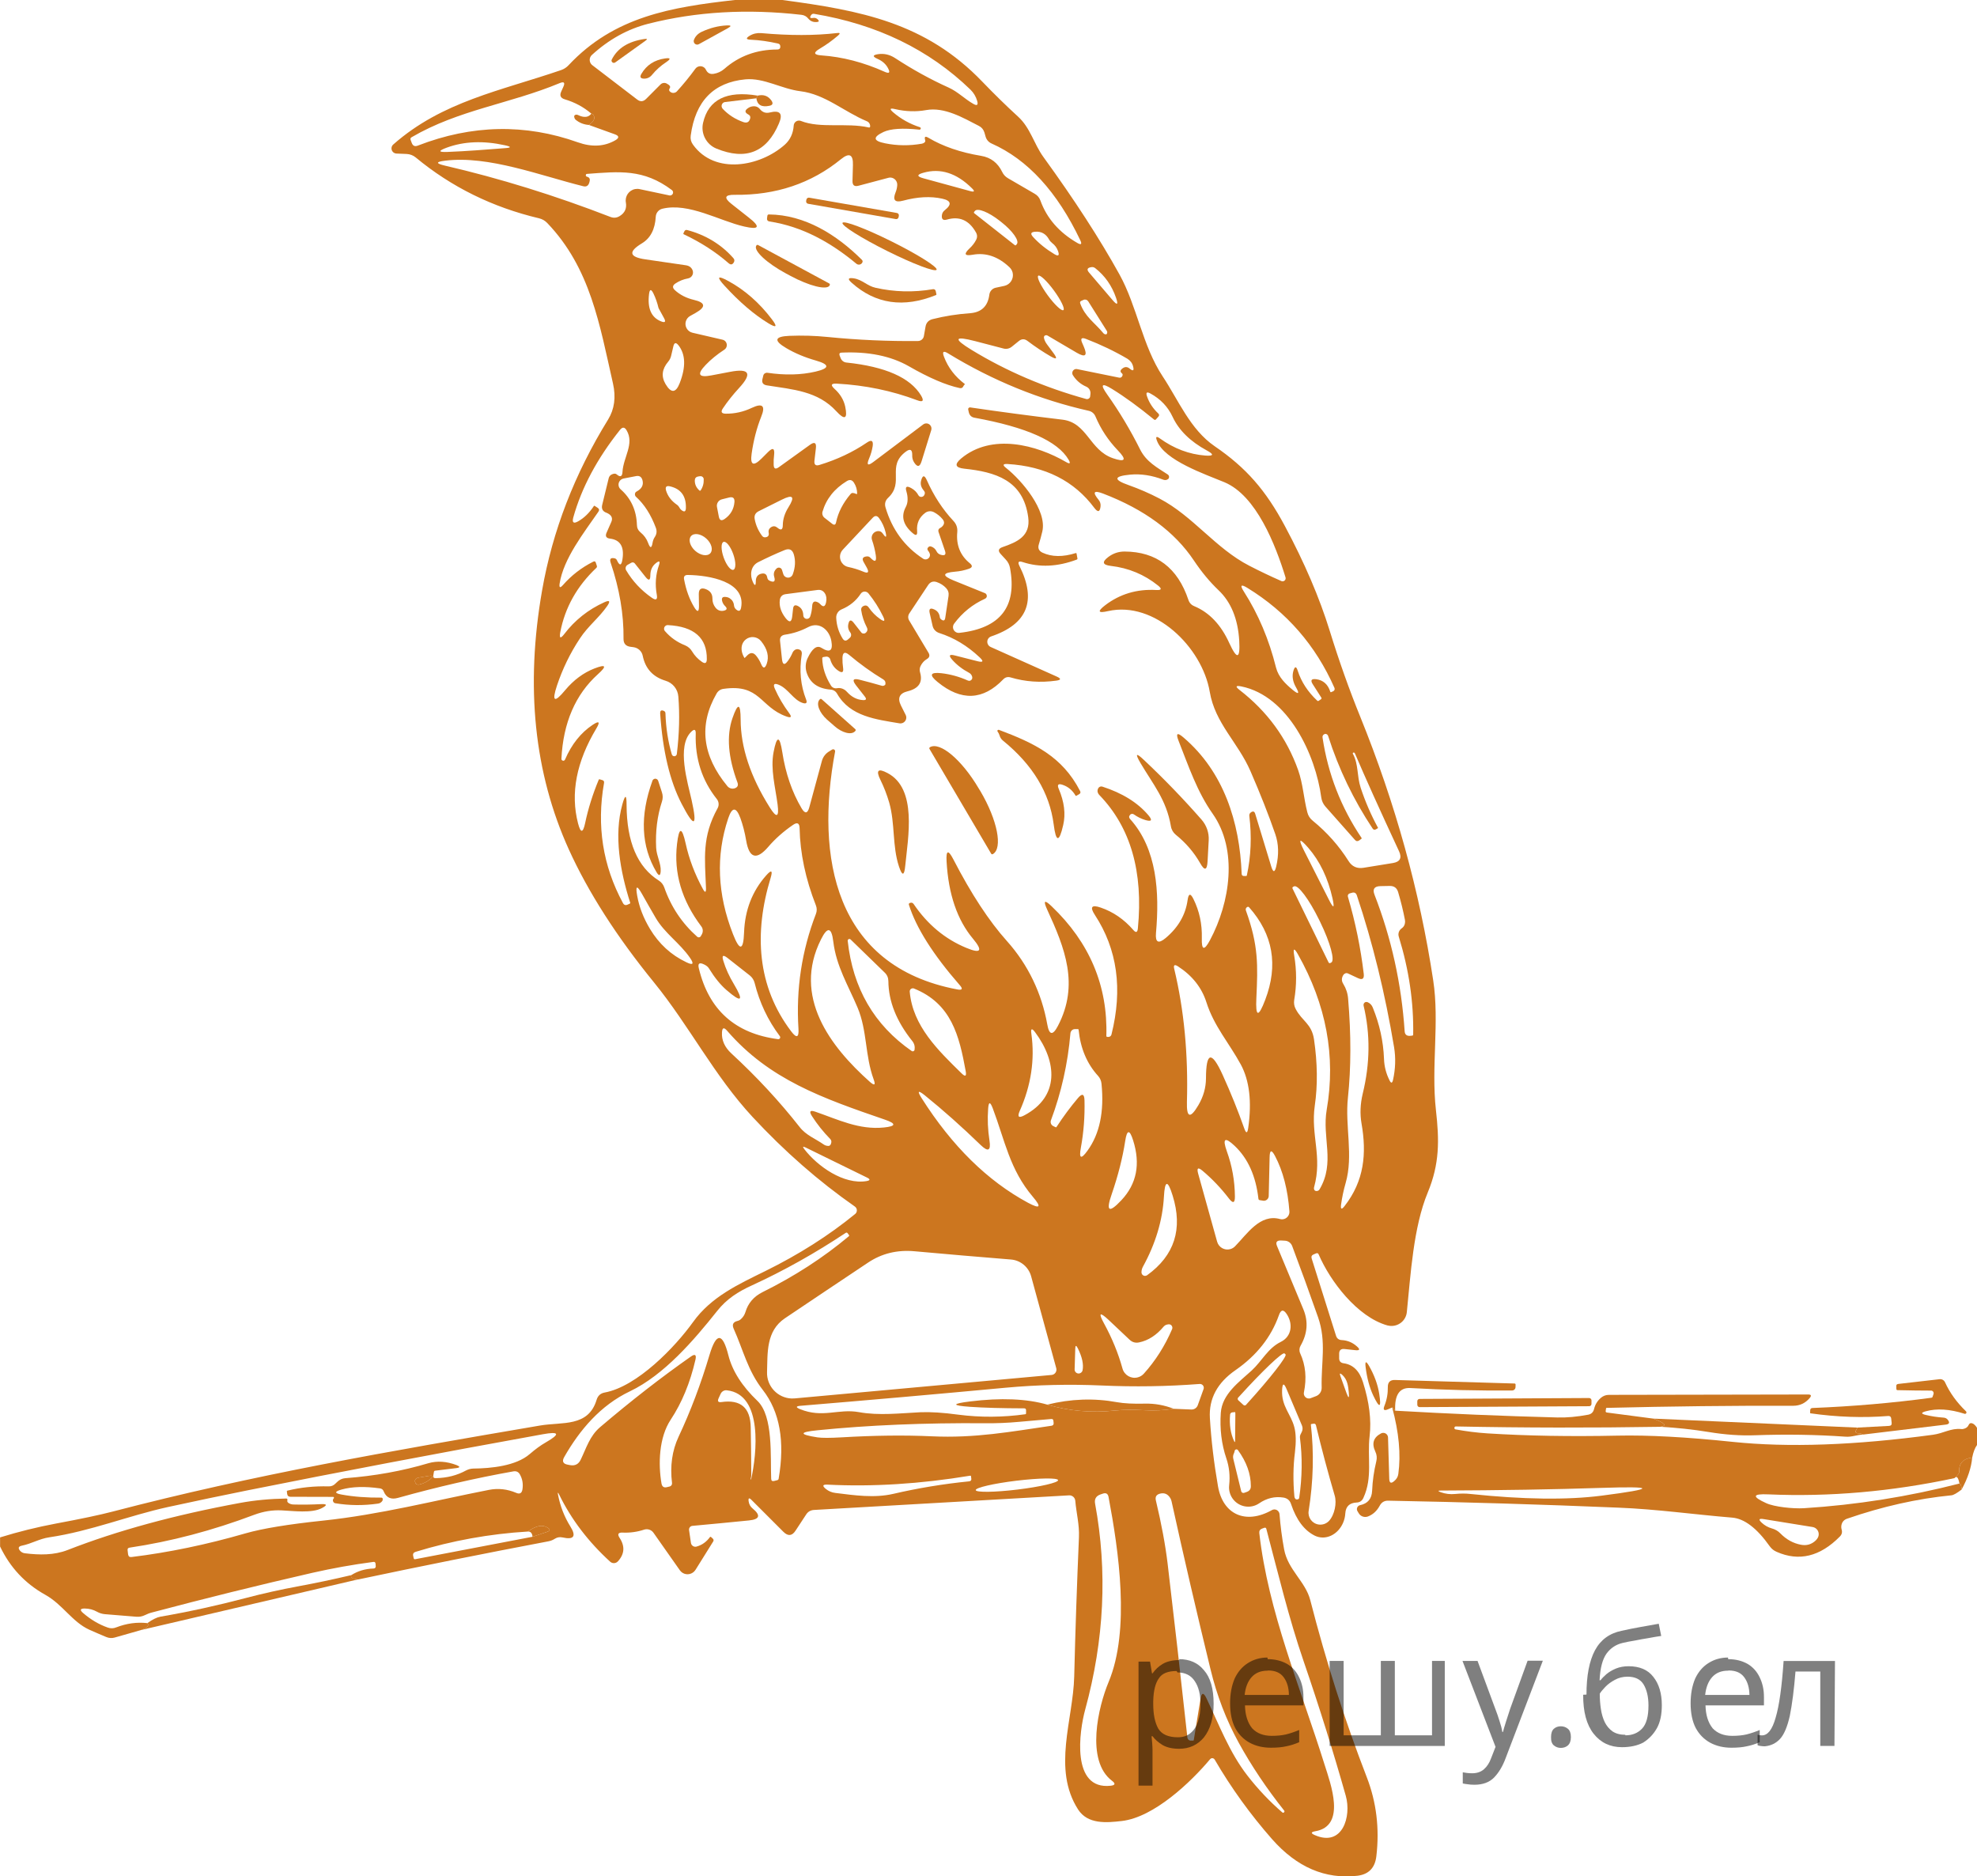 <?xml version="1.0" encoding="utf-8"?>
<!-- Generator: Adobe Illustrator 16.0.0, SVG Export Plug-In . SVG Version: 6.00 Build 0)  -->
<!DOCTYPE svg PUBLIC "-//W3C//DTD SVG 1.1//EN" "http://www.w3.org/Graphics/SVG/1.1/DTD/svg11.dtd">
<svg version="1.1" id="Слой_1" xmlns="http://www.w3.org/2000/svg" xmlns:xlink="http://www.w3.org/1999/xlink" x="0px" y="0px"
	 width="111.616px" height="105.923px" viewBox="241.832 357.04 111.616 105.923"
	 enable-background="new 241.832 357.04 111.616 105.923" xml:space="preserve">
<path fill="#CC761F" d="M283.321,357.04h2.686c4.398,0.589,8.08,1.268,11.288,4.615c0.667,0.693,1.337,1.349,2.011,1.966
	c0.698,0.633,0.895,1.538,1.434,2.282c1.748,2.41,3.181,4.619,4.293,6.627c1.001,1.81,1.292,4.021,2.443,5.761
	c0.899,1.356,1.549,2.987,2.932,3.938c1.774,1.211,2.885,2.482,3.967,4.51c1.109,2.074,1.952,4.044,2.529,5.908
	c0.529,1.713,1.103,3.326,1.719,4.842c1.987,4.898,3.361,9.861,4.123,14.887c0.362,2.363-0.121,4.881,0.155,7.335
	c0.192,1.694,0.212,3.021-0.462,4.646c-0.814,1.961-0.965,4.636-1.182,6.758c-0.05,0.475-0.476,0.819-0.953,0.771
	c-0.049-0.005-0.097-0.014-0.144-0.025c-1.698-0.479-3.229-2.489-3.882-4.013c-0.025-0.061-0.072-0.08-0.136-0.057l-0.146,0.061
	c-0.109,0.044-0.146,0.123-0.109,0.236l1.373,4.354c0.05,0.156,0.155,0.238,0.32,0.246c0.325,0.017,0.61,0.135,0.854,0.353
	c0.201,0.174,0.17,0.246-0.096,0.216l-0.595-0.064c-0.207-0.023-0.309,0.067-0.306,0.275v0.253c0.003,0.16,0.085,0.252,0.247,0.275
	c0.529,0.07,0.895,0.424,1.096,1.062c0.357,1.131,0.484,2.146,0.377,3.047c-0.141,1.217,0.181,2.322-0.348,3.483
	c-0.076,0.176-0.209,0.266-0.396,0.271c-0.396,0.021-0.604,0.225-0.629,0.613c-0.044,0.753-0.614,1.362-1.272,1.362
	c-0.157-0.001-0.312-0.037-0.451-0.105c-0.594-0.295-1.039-0.889-1.338-1.778c-0.066-0.212-0.211-0.336-0.432-0.373
	c-0.482-0.076-0.94,0.031-1.373,0.327c-0.495,0.337-1.172,0.208-1.509-0.288c-0.146-0.215-0.211-0.476-0.182-0.732
	c0.058-0.533,0.004-1.041-0.16-1.522c-0.271-0.802-0.375-1.657-0.312-2.569c0.074-1.056,1.021-1.729,1.744-2.388
	c0.582-0.538,0.914-1.258,1.64-1.614c0.627-0.307,0.698-1.016,0.346-1.559c-0.188-0.292-0.338-0.273-0.451,0.056
	c-0.438,1.236-1.256,2.269-2.448,3.096c-1.029,0.711-1.513,1.615-1.447,2.711c0.076,1.254,0.229,2.533,0.457,3.841
	c0.274,1.595,1.559,2.184,3.047,1.348c0.138-0.076,0.313-0.027,0.391,0.114c0.021,0.035,0.033,0.076,0.037,0.117
	c0.05,0.663,0.137,1.326,0.26,1.99c0.213,1.151,1.207,1.814,1.475,2.861c0.892,3.473,1.954,6.803,3.188,9.99
	c0.546,1.409,0.729,2.899,0.543,4.469c-0.076,0.66-0.436,1.026-1.074,1.102c-1.812,0.207-3.414-0.481-4.813-2.066
	c-1.231-1.401-2.313-2.899-3.242-4.495c-0.043-0.073-0.139-0.101-0.213-0.058c-0.017,0.011-0.031,0.022-0.043,0.037
	c-1.087,1.297-3.168,3.279-4.983,3.49c-0.863,0.1-1.926,0.2-2.474-0.654c-1.463-2.287-0.276-5.058-0.216-7.502
	c0.063-2.566,0.153-5.188,0.267-7.862c0.031-0.715-0.146-1.357-0.207-2.062c-0.016-0.18-0.172-0.313-0.352-0.303l-14.395,0.824
	c-0.193,0.011-0.345,0.096-0.447,0.257l-0.594,0.904c-0.197,0.31-0.428,0.334-0.688,0.076l-1.806-1.806
	c-0.13-0.131-0.185-0.105-0.16,0.075c0.021,0.168,0.096,0.305,0.227,0.412c0.47,0.389,0.4,0.612-0.205,0.674
	c-1.039,0.104-2.104,0.207-3.198,0.307c-0.113,0.01-0.197,0.111-0.188,0.228c0,0.006,0,0.01,0.002,0.015l0.105,0.719
	c0.021,0.141,0.152,0.235,0.289,0.214c0.011-0.002,0.021-0.004,0.032-0.008c0.302-0.084,0.553-0.262,0.754-0.537
	c0.017-0.021,0.035-0.021,0.056-0.006l0.105,0.096c0.045,0.039,0.057,0.105,0.024,0.156l-1.001,1.604
	c-0.157,0.249-0.483,0.325-0.73,0.172c-0.062-0.038-0.113-0.088-0.154-0.146l-1.488-2.116c-0.118-0.171-0.335-0.241-0.532-0.177
	c-0.389,0.128-0.794,0.185-1.217,0.166c-0.245-0.01-0.3,0.09-0.166,0.297c0.313,0.474,0.28,0.916-0.096,1.327
	c-0.114,0.124-0.307,0.134-0.433,0.021c-1.236-1.127-2.195-2.386-2.875-3.776c-0.08-0.164-0.104-0.157-0.066,0.021
	c0.125,0.637,0.354,1.223,0.688,1.76c0.35,0.559,0.201,0.768-0.441,0.623c-0.154-0.033-0.295-0.01-0.423,0.069
	c-0.113,0.074-0.238,0.125-0.377,0.151c-3.591,0.681-7.166,1.397-10.729,2.151c-0.302-0.017-0.438-0.096-0.407-0.236
	c0.372-0.24,0.799-0.368,1.277-0.381c0.063,0,0.116-0.053,0.116-0.115c0-0.004,0-0.008-0.001-0.011l-0.01-0.146
	c-0.008-0.076-0.048-0.11-0.12-0.101c-1.17,0.154-2.321,0.36-3.455,0.618c-3.054,0.7-6.069,1.446-9.049,2.237
	c-0.14,0.035-0.271,0.087-0.397,0.15c-0.151,0.073-0.31,0.104-0.478,0.091l-1.79-0.146c-0.155-0.015-0.306-0.062-0.438-0.137
	c-0.208-0.117-0.438-0.178-0.693-0.182c-0.259,0-0.289,0.083-0.096,0.251c0.437,0.377,0.901,0.651,1.397,0.825
	c0.161,0.057,0.319,0.054,0.478-0.011c0.583-0.226,1.169-0.306,1.76-0.24c0.12,0.133-0.005,0.266-0.377,0.396l-1.468,0.418
	c-0.164,0.047-0.325,0.035-0.481-0.031c-0.314-0.131-0.635-0.269-0.955-0.412c-0.966-0.438-1.504-1.428-2.494-1.976
	c-1.126-0.628-1.976-1.534-2.543-2.721v-0.513c1.024-0.318,2.081-0.58,3.166-0.784c1.422-0.264,2.483-0.489,3.188-0.674
	c7.955-2.076,15.517-3.389,24.128-4.857c1.257-0.216,2.727,0.106,3.198-1.457c0.07-0.229,0.221-0.363,0.452-0.406
	c1.845-0.338,3.992-2.585,4.987-3.973c1.03-1.438,2.56-2.133,4.077-2.881c1.9-0.936,3.595-2.011,5.083-3.229
	c0.11-0.093,0.124-0.259,0.03-0.37c-0.016-0.019-0.031-0.033-0.051-0.047c-2.045-1.428-3.969-3.112-5.771-5.052
	c-2.182-2.35-3.56-5.129-5.565-7.594c-2.111-2.591-3.715-5.095-4.812-7.511c-1.958-4.321-2.461-9.196-1.509-14.626
	c0.587-3.354,1.829-6.569,3.727-9.645c0.357-0.582,0.45-1.26,0.275-2.031c-0.755-3.327-1.271-6.51-3.71-9.06
	c-0.128-0.134-0.282-0.223-0.463-0.267c-2.631-0.623-4.953-1.768-6.963-3.434c-0.145-0.119-0.322-0.188-0.509-0.197l-0.578-0.024
	c-0.161-0.005-0.287-0.14-0.282-0.301c0.002-0.082,0.039-0.159,0.103-0.213c2.76-2.433,6.072-3.031,9.473-4.198
	c0.164-0.057,0.305-0.148,0.422-0.275C276.513,357.965,279.752,357.44,283.321,357.04z M289.153,359.041
	c-0.332,0.285-0.677,0.533-1.034,0.744c-0.383,0.225-0.354,0.352,0.091,0.382c1.188,0.083,2.379,0.393,3.567,0.926
	c0.263,0.116,0.326,0.051,0.191-0.201c-0.117-0.229-0.313-0.404-0.588-0.527c-0.299-0.131-0.287-0.221,0.035-0.268
	c0.332-0.047,0.646,0.025,0.944,0.217c0.992,0.649,2.002,1.207,3.031,1.67c0.519,0.234,0.904,0.643,1.394,0.92
	c0.211,0.123,0.282,0.068,0.217-0.166c-0.07-0.245-0.196-0.456-0.377-0.635c-2.34-2.266-5.285-3.692-8.834-4.283
	c-0.064-0.01-0.115,0.011-0.156,0.061c-0.107,0.145-0.073,0.201,0.101,0.172c0.102-0.018,0.188,0.01,0.263,0.08
	c0.094,0.092,0.077,0.141-0.052,0.15c-0.199,0.018-0.359-0.047-0.478-0.19c-0.1-0.127-0.231-0.2-0.393-0.217
	c-3.058-0.349-5.935-0.181-8.634,0.503c-1.166,0.295-2.231,0.884-3.196,1.766c-0.152,0.142-0.16,0.379-0.02,0.532
	c0.014,0.015,0.028,0.028,0.044,0.04l2.533,1.939c0.178,0.139,0.348,0.127,0.509-0.034l0.811-0.813
	c0.09-0.091,0.229-0.113,0.342-0.057c0.178,0.091,0.238,0.178,0.182,0.262c-0.061,0.092-0.044,0.166,0.05,0.227
	c0.059,0.037,0.119,0.052,0.188,0.041c0.066-0.01,0.122-0.038,0.166-0.086c0.361-0.396,0.708-0.819,1.041-1.276
	c0.115-0.155,0.336-0.188,0.492-0.071c0.045,0.033,0.081,0.077,0.104,0.129c0.09,0.188,0.238,0.264,0.442,0.229
	c0.225-0.037,0.423-0.129,0.594-0.276c0.827-0.728,1.823-1.093,2.986-1.096c0.128,0,0.187-0.063,0.176-0.189
	c-0.007-0.082-0.048-0.131-0.126-0.146c-0.539-0.125-1.052-0.196-1.538-0.217c-0.274-0.01-0.295-0.086-0.06-0.227
	c0.196-0.117,0.416-0.166,0.657-0.146c1.6,0.143,3.021,0.141,4.269-0.004C289.26,358.88,289.281,358.927,289.153,359.041z
	 M287.047,363.867c1.102,0.438,2.584,0.086,3.821,0.366c0.063,0.019,0.094-0.008,0.091-0.074c0-0.044-0.011-0.088-0.031-0.131
	c-0.036-0.07-0.09-0.119-0.16-0.146c-1.287-0.538-2.354-1.523-3.75-1.693c-1.062-0.131-2.053-0.765-3.103-0.67
	c-1.796,0.172-2.825,1.229-3.087,3.174c-0.027,0.185,0.015,0.354,0.125,0.508c1.231,1.725,3.797,1.246,5.188,0.005
	c0.305-0.274,0.472-0.636,0.502-1.081c0.011-0.163,0.15-0.288,0.313-0.277C286.987,363.849,287.017,363.854,287.047,363.867z
	 M275.081,364.094c0.197-0.141,0.298-0.271,0.302-0.393c0-0.13-0.055-0.212-0.166-0.246c-0.429-0.369-0.93-0.64-1.504-0.81
	c-0.234-0.07-0.299-0.218-0.195-0.438l0.115-0.257c0.114-0.248,0.045-0.32-0.206-0.217c-2.82,1.173-5.696,1.5-8.356,3.053
	c-0.063,0.037-0.082,0.09-0.055,0.156l0.062,0.166c0.063,0.168,0.179,0.219,0.347,0.15c3.054-1.183,6.066-1.242,9.04-0.181
	c0.781,0.276,1.479,0.239,2.102-0.116c0.234-0.137,0.226-0.251-0.029-0.342L275.081,364.094z M294.247,364.817
	c0.82,0.488,1.813,0.828,2.977,1.021c0.546,0.091,0.942,0.396,1.19,0.91c0.073,0.155,0.186,0.272,0.331,0.356l1.505,0.875
	c0.153,0.088,0.262,0.215,0.321,0.383c0.361,1.002,1.058,1.8,2.086,2.394c0.215,0.123,0.271,0.073,0.166-0.151
	c-1.303-2.74-2.975-4.563-5.012-5.465c-0.16-0.07-0.281-0.207-0.332-0.377l-0.069-0.24c-0.052-0.168-0.152-0.293-0.308-0.373
	c-0.896-0.463-1.951-1.08-2.977-0.896c-0.57,0.104-1.157,0.086-1.761-0.055c-0.295-0.07-0.326-0.007-0.096,0.19
	c0.439,0.375,0.94,0.652,1.504,0.834c0.035,0.016,0.055,0.055,0.039,0.092c-0.012,0.029-0.039,0.047-0.069,0.045
	c-0.948-0.102-1.625-0.057-2.031,0.131c-0.617,0.292-0.586,0.505,0.091,0.639c0.687,0.139,1.381,0.145,2.081,0.021
	c0.048-0.01,0.092-0.029,0.131-0.057c0.051-0.035,0.067-0.084,0.051-0.141C294.006,364.756,294.065,364.711,294.247,364.817z
	 M267.097,365.617c1.07-0.041,2.187-0.132,3.223-0.212c0.39-0.026,0.393-0.082,0.011-0.166c-1.21-0.266-2.304-0.221-3.278,0.136
	C266.562,365.558,266.578,365.638,267.097,365.617z M293.276,384.592c0.182,0.101,0.317,0.236,0.407,0.406
	c0.036,0.067,0.111,0.104,0.187,0.091c0.057-0.01,0.101-0.037,0.131-0.08c0.066-0.098,0.063-0.191-0.017-0.281
	c-0.152-0.179-0.202-0.363-0.149-0.559c0.084-0.313,0.19-0.318,0.322-0.025c0.393,0.885,0.894,1.652,1.504,2.304
	c0.167,0.177,0.237,0.387,0.216,0.628c-0.07,0.73,0.166,1.318,0.709,1.76c0.167,0.139,0.148,0.241-0.057,0.313
	c-0.254,0.088-0.514,0.142-0.778,0.162c-0.718,0.061-0.742,0.227-0.076,0.498l1.761,0.713c0.088,0.035,0.132,0.133,0.098,0.222
	c-0.017,0.043-0.051,0.077-0.093,0.096c-0.69,0.31-1.271,0.776-1.739,1.403c-0.109,0.145-0.082,0.349,0.061,0.458
	c0.068,0.053,0.156,0.075,0.241,0.063c2.306-0.258,3.256-1.478,2.851-3.66c-0.033-0.184-0.113-0.342-0.24-0.477l-0.287-0.313
	c-0.164-0.178-0.131-0.308,0.101-0.389c0.826-0.285,1.6-0.617,1.453-1.688c-0.281-2.092-1.851-2.555-3.613-2.74
	c-0.507-0.055-0.565-0.244-0.177-0.573c1.729-1.448,4.264-0.774,5.933,0.201c0.215,0.124,0.261,0.079,0.136-0.136
	c-0.609-1.045-2.378-1.835-5.304-2.367c-0.182-0.029-0.292-0.139-0.332-0.322l-0.03-0.141c-0.013-0.055,0.022-0.107,0.077-0.119
	c0.011-0.002,0.021-0.003,0.033-0.002c1.688,0.248,3.43,0.479,5.219,0.693c1.394,0.172,1.514,1.715,2.835,2.173
	c0.707,0.243,0.803,0.097,0.282-0.442c-0.544-0.566-0.964-1.205-1.263-1.916c-0.066-0.16-0.207-0.279-0.377-0.316
	c-2.782-0.627-5.427-1.707-7.934-3.237c-0.274-0.171-0.354-0.104-0.236,0.194c0.228,0.604,0.62,1.115,1.177,1.535
	c0.004,0.002,0.004,0.006,0,0.01c-0.037,0.029-0.065,0.066-0.086,0.109c-0.04,0.092-0.11,0.127-0.211,0.105
	c-0.773-0.167-1.729-0.576-2.86-1.227c-1.021-0.584-2.291-0.843-3.806-0.774c-0.107,0.004-0.145,0.058-0.111,0.161l0.052,0.131
	c0.049,0.146,0.177,0.252,0.325,0.267c2.206,0.231,3.611,0.853,4.22,1.86c0.182,0.305,0.106,0.395-0.222,0.268
	c-1.426-0.537-2.937-0.849-4.534-0.936c-0.322-0.018-0.364,0.082-0.127,0.296c0.321,0.289,0.522,0.624,0.604,1.006
	c0.142,0.69-0.026,0.776-0.503,0.257c-1.045-1.142-2.449-1.228-3.932-1.463c-0.212-0.037-0.29-0.16-0.236-0.367l0.045-0.187
	c0.025-0.103,0.125-0.169,0.231-0.155c0.994,0.146,1.9,0.125,2.72-0.066c0.805-0.189,0.809-0.399,0.01-0.627
	c-0.615-0.176-1.171-0.408-1.664-0.699c-0.723-0.426-0.666-0.656,0.172-0.693c0.725-0.029,1.444-0.009,2.162,0.064
	c1.727,0.172,3.427,0.246,5.104,0.228c0.165-0.003,0.305-0.121,0.331-0.28l0.091-0.52c0.037-0.23,0.17-0.376,0.396-0.434
	c0.69-0.174,1.397-0.285,2.122-0.336c0.641-0.048,1.002-0.395,1.086-1.041c0.023-0.195,0.166-0.354,0.356-0.396l0.492-0.105
	c0.333-0.074,0.543-0.404,0.47-0.738c-0.027-0.121-0.093-0.232-0.184-0.317c-0.636-0.601-1.324-0.834-2.064-0.704
	c-0.47,0.084-0.529-0.036-0.182-0.361c0.149-0.138,0.271-0.293,0.361-0.468c0.081-0.147,0.077-0.295-0.011-0.442
	c-0.385-0.678-0.928-0.916-1.629-0.713c-0.221,0.063-0.316-0.021-0.286-0.252c0.014-0.113,0.069-0.207,0.166-0.281
	c0.406-0.321,0.355-0.538-0.15-0.647c-0.656-0.146-1.396-0.106-2.217,0.115c-0.452,0.12-0.591-0.037-0.413-0.474
	c0.051-0.125,0.081-0.258,0.091-0.396c0.02-0.223-0.146-0.416-0.363-0.436c-0.045-0.004-0.09,0-0.135,0.013l-1.679,0.446
	c-0.241,0.067-0.356-0.023-0.348-0.275l0.024-0.891c0.019-0.6-0.208-0.711-0.674-0.332c-1.68,1.371-3.679,2.041-5.998,2.012
	c-0.565-0.008-0.629,0.164-0.186,0.513l0.97,0.765c0.685,0.535,0.603,0.707-0.247,0.513c-1.396-0.316-3.132-1.367-4.625-1.005
	c-0.209,0.051-0.36,0.234-0.372,0.451c-0.04,0.715-0.302,1.215-0.784,1.504c-0.783,0.473-0.716,0.773,0.206,0.904
	c0.762,0.107,1.52,0.219,2.272,0.332c0.191,0.027,0.318,0.119,0.383,0.277c0.072,0.175-0.011,0.374-0.186,0.445
	c-0.022,0.011-0.047,0.018-0.071,0.021c-0.259,0.047-0.495,0.143-0.709,0.286c-0.171,0.114-0.181,0.239-0.03,0.378
	c0.291,0.266,0.648,0.447,1.07,0.547c0.661,0.154,0.694,0.398,0.102,0.734l-0.315,0.176c-0.247,0.141-0.334,0.453-0.193,0.699
	c0.07,0.124,0.189,0.214,0.328,0.246l1.695,0.393c0.168,0.036,0.273,0.202,0.237,0.37c-0.018,0.082-0.067,0.153-0.139,0.197
	c-0.405,0.265-0.754,0.55-1.045,0.854c-0.514,0.536-0.406,0.733,0.321,0.594l1.056-0.201c1.094-0.211,1.262,0.093,0.508,0.91
	c-0.352,0.382-0.656,0.766-0.914,1.15c-0.135,0.198-0.082,0.299,0.155,0.303c0.51,0.006,1.005-0.104,1.483-0.332
	c0.6-0.281,0.774-0.115,0.526,0.498c-0.258,0.646-0.438,1.344-0.543,2.092c-0.09,0.643,0.096,0.734,0.56,0.274l0.37-0.37
	c0.267-0.266,0.379-0.211,0.339,0.166c-0.024,0.188-0.032,0.369-0.025,0.547c0.004,0.234,0.1,0.282,0.291,0.146l1.755-1.262
	c0.261-0.188,0.374-0.123,0.337,0.195l-0.081,0.698c-0.025,0.229,0.068,0.31,0.286,0.241c0.992-0.303,1.885-0.723,2.676-1.262
	c0.262-0.178,0.369-0.11,0.326,0.201c-0.037,0.233-0.104,0.471-0.206,0.707c-0.15,0.359-0.07,0.422,0.241,0.188l2.82-2.122
	c0.13-0.095,0.313-0.067,0.407,0.063c0.054,0.072,0.07,0.168,0.046,0.254l-0.55,1.771c-0.1,0.322-0.239,0.339-0.422,0.052
	c-0.077-0.121-0.111-0.258-0.104-0.408c0.006-0.314-0.115-0.379-0.367-0.19c-1.103,0.83-0.051,1.719-0.996,2.604
	c-0.156,0.149-0.205,0.33-0.146,0.537c0.368,1.248,1.077,2.215,2.127,2.9c0.117,0.074,0.271,0.038,0.347-0.08
	c0.039-0.063,0.049-0.141,0.024-0.211c-0.021-0.061-0.053-0.115-0.096-0.166c-0.054-0.07-0.049-0.136,0.017-0.195
	c0.043-0.045,0.094-0.058,0.149-0.041c0.137,0.041,0.25,0.141,0.313,0.271c0.047,0.1,0.129,0.167,0.246,0.201
	c0.23,0.065,0.307-0.014,0.226-0.242l-0.361-1.055c-0.031-0.086,0.009-0.181,0.09-0.217c0.045-0.021,0.083-0.048,0.116-0.082
	c0.134-0.131,0.144-0.27,0.024-0.416c-0.133-0.162-0.296-0.293-0.486-0.394c-0.159-0.085-0.354-0.069-0.498,0.04
	c-0.339,0.255-0.49,0.597-0.453,1.025c0.021,0.238-0.061,0.28-0.24,0.125c-0.547-0.459-0.682-0.951-0.402-1.478
	c0.067-0.128,0.103-0.265,0.104-0.413c0.004-0.152-0.017-0.305-0.061-0.451C292.92,384.515,293.008,384.444,293.276,384.592z
	 M275.131,367.211c-0.037,0.281-0.158,0.396-0.366,0.343c-2.408-0.595-5.354-1.75-7.804-1.443c-0.529,0.063-0.534,0.156-0.016,0.277
	c3.11,0.721,6.229,1.688,9.353,2.899c0.181,0.069,0.354,0.054,0.521-0.05c0.289-0.178,0.404-0.432,0.349-0.76
	c-0.066-0.354,0.167-0.696,0.521-0.764c0.086-0.016,0.173-0.015,0.258,0.004l1.685,0.356c0.094,0.017,0.182-0.048,0.198-0.14
	c0.011-0.062-0.014-0.123-0.063-0.162c-1.604-1.207-2.961-1.051-4.797-0.914c-0.033,0-0.053,0.018-0.061,0.055
	c-0.015,0.061,0.016,0.098,0.086,0.111C275.084,367.043,275.143,367.124,275.131,367.211z M293.961,367.104l2.653,0.725
	c0.234,0.063,0.266,0.01,0.091-0.161c-0.867-0.86-1.783-1.151-2.744-0.875C293.588,366.897,293.588,367.002,293.961,367.104z
	 M296.841,369.081l2.281,1.795c0.023,0.021,0.06,0.018,0.078-0.007c0.001-0.001,0.002-0.002,0.002-0.003l0.041-0.051
	c0.146-0.189-0.245-0.74-0.87-1.231l-0.101-0.08c-0.626-0.493-1.254-0.741-1.401-0.554l0,0l-0.04,0.05
	c-0.021,0.022-0.018,0.06,0.007,0.078C296.838,369.08,296.84,369.08,296.841,369.081z M301.566,371.213
	c-0.063-0.181-0.176-0.334-0.336-0.457c-0.074-0.058-0.133-0.126-0.176-0.206c-0.176-0.314-0.438-0.458-0.785-0.428
	c-0.238,0.018-0.276,0.113-0.115,0.292c0.336,0.368,0.736,0.69,1.201,0.97C301.588,371.524,301.657,371.468,301.566,371.213z
	 M304.84,373.849c-0.238-0.688-0.629-1.244-1.172-1.67c-0.072-0.058-0.154-0.074-0.24-0.056c-0.215,0.037-0.252,0.138-0.111,0.302
	l1.318,1.544C304.908,374.29,304.977,374.25,304.84,373.849z M301.868,374.545c0.101-0.071-0.139-0.563-0.53-1.101l0,0
	c-0.392-0.535-0.789-0.91-0.889-0.84l0,0c-0.099,0.074,0.14,0.564,0.531,1.102l0,0C301.372,374.242,301.771,374.618,301.868,374.545
	L301.868,374.545z M279.003,374.399c-0.062-0.265-0.153-0.528-0.281-0.795c-0.131-0.261-0.213-0.248-0.247,0.041
	c-0.097,0.795,0.123,1.305,0.658,1.528c0.252,0.106,0.311,0.042,0.177-0.196l-0.275-0.502
	C279.019,374.452,279.01,374.427,279.003,374.399z M302.818,374.169c0.282,0.77,0.785,1.051,1.313,1.686
	c0.032,0.037,0.075,0.057,0.126,0.061c0.048,0,0.074-0.03,0.085-0.091c0.008-0.036,0-0.072-0.021-0.105l-1.051-1.669
	c-0.057-0.088-0.164-0.124-0.257-0.086l-0.13,0.057C302.816,374.049,302.795,374.101,302.818,374.169z M301.154,377.16
	c-0.438-0.254-0.877-0.546-1.312-0.875c-0.167-0.127-0.332-0.123-0.493,0.01l-0.393,0.317c-0.13,0.106-0.302,0.146-0.463,0.104
	l-1.599-0.417c-1.187-0.309-1.257-0.145-0.211,0.492c1.967,1.2,4.127,2.125,6.479,2.775c0.096,0.022,0.189-0.032,0.214-0.125
	c0.001-0.006,0.002-0.014,0.003-0.021l0.016-0.141c0.021-0.176-0.075-0.344-0.236-0.412c-0.317-0.137-0.57-0.354-0.755-0.648
	c-0.065-0.104-0.035-0.244,0.07-0.313c0.051-0.033,0.113-0.043,0.172-0.029l2.373,0.482c0.066,0.013,0.121-0.01,0.161-0.066
	c0.047-0.076,0.045-0.135-0.005-0.176c-0.104-0.08-0.105-0.164-0.006-0.251c0.15-0.132,0.297-0.138,0.438-0.021
	c0.197,0.164,0.263,0.123,0.196-0.125c-0.047-0.185-0.155-0.326-0.322-0.429c-0.724-0.425-1.503-0.799-2.338-1.12
	c-0.251-0.098-0.323-0.023-0.216,0.221c0.031,0.073,0.063,0.144,0.09,0.207c0.225,0.52,0.095,0.637-0.394,0.353l-1.643-0.966
	c-0.031-0.021-0.064-0.027-0.102-0.021c-0.11,0.017-0.136,0.105-0.074,0.267c0.033,0.088,0.078,0.168,0.135,0.242l0.373,0.502
	C301.544,377.291,301.49,377.353,301.154,377.16z M279.556,377.457c-0.353,0.416-0.402,0.838-0.146,1.269
	c0.313,0.525,0.581,0.504,0.799-0.065c0.353-0.911,0.328-1.622-0.074-2.132c-0.141-0.174-0.236-0.154-0.287,0.061l-0.125,0.533
	C279.695,377.246,279.638,377.36,279.556,377.457z M307.318,381.791c0.795,0.573,1.65,0.896,2.564,0.966
	c0.473,0.034,0.501-0.063,0.086-0.287c-0.937-0.509-1.579-1.141-1.932-1.896c-0.265-0.57-0.685-1.011-1.257-1.322
	c-0.201-0.11-0.266-0.058-0.19,0.161c0.123,0.365,0.337,0.688,0.639,0.971c0.057,0.057,0.059,0.115,0.004,0.176l-0.135,0.151
	c-0.033,0.04-0.07,0.043-0.111,0.011c-0.863-0.707-1.651-1.281-2.363-1.72c-0.596-0.369-0.69-0.269-0.285,0.302
	c0.689,0.969,1.313,2.01,1.869,3.123c0.349,0.684,0.937,0.995,1.55,1.396c0.073,0.051,0.096,0.117,0.065,0.206
	c-0.008,0.018-0.018,0.032-0.031,0.046c-0.084,0.066-0.177,0.082-0.28,0.045c-0.645-0.248-1.271-0.344-1.881-0.286
	c-0.926,0.09-0.949,0.287-0.074,0.593c0.596,0.211,1.175,0.463,1.733,0.754c1.9,0.991,3.162,2.813,5.078,3.797
	c0.593,0.306,1.196,0.594,1.811,0.864c0.087,0.037,0.188-0.003,0.224-0.09c0.016-0.037,0.021-0.078,0.008-0.117
	c-0.567-1.835-1.645-4.62-3.454-5.374c-1.07-0.447-3.397-1.232-3.806-2.343C307.06,381.688,307.116,381.646,307.318,381.791z
	 M275.297,397.955c0.358-0.237,0.428-0.171,0.207,0.2c-1.13,1.885-1.477,3.673-1.037,5.365c0.145,0.558,0.277,0.555,0.398-0.006
	c0.174-0.828,0.432-1.647,0.772-2.463c0.008-0.018,0.021-0.023,0.041-0.021l0.156,0.046c0.084,0.022,0.117,0.079,0.1,0.166
	c-0.426,2.413-0.069,4.671,1.066,6.772c0.061,0.116,0.149,0.146,0.271,0.09l0.121-0.056c0.021-0.01,0.026-0.024,0.021-0.045
	c-0.563-1.75-0.937-3.808-0.442-5.565c0.157-0.561,0.236-0.55,0.236,0.029c0.007,2.096,0.613,3.523,1.825,4.284
	c0.14,0.088,0.245,0.224,0.302,0.382c0.382,1.098,1.003,2.026,1.864,2.79c0.056,0.047,0.139,0.041,0.185-0.014
	c0.007-0.009,0.013-0.019,0.017-0.026l0.062-0.109c0.074-0.143,0.061-0.313-0.035-0.438c-1.105-1.461-1.563-3.013-1.372-4.655
	c0.114-0.969,0.276-0.978,0.488-0.025c0.193,0.879,0.517,1.729,0.966,2.555c0.131,0.242,0.19,0.225,0.181-0.05
	c-0.064-1.689-0.234-2.882,0.658-4.5c0.089-0.165,0.071-0.366-0.045-0.513c-0.838-1.054-1.235-2.281-1.192-3.687
	c0.009-0.248-0.077-0.285-0.256-0.11c-0.83,0.811-0.201,2.854,0.025,3.86c0.338,1.513,0.149,1.581-0.563,0.207
	c-0.667-1.284-1.07-2.981-1.212-5.093c-0.01-0.172,0.062-0.223,0.211-0.151c0.059,0.027,0.086,0.072,0.086,0.136
	c0.027,0.824,0.146,1.594,0.357,2.309c0.02,0.078,0.098,0.127,0.176,0.107c0.062-0.017,0.104-0.066,0.11-0.127
	c0.138-1.141,0.166-2.219,0.085-3.234c-0.029-0.42-0.318-0.779-0.725-0.898c-0.71-0.215-1.14-0.684-1.286-1.408
	c-0.051-0.258-0.264-0.453-0.528-0.486l-0.16-0.021c-0.268-0.033-0.4-0.186-0.396-0.451c0.017-1.389-0.228-2.822-0.729-4.305
	c-0.066-0.204,0.006-0.284,0.217-0.241c0.066,0.015,0.112,0.048,0.135,0.101c0.155,0.34,0.262,0.324,0.317-0.045
	c0.11-0.707-0.124-1.096-0.704-1.166c-0.218-0.026-0.281-0.142-0.19-0.342l0.262-0.594c0.081-0.182,0.041-0.329-0.12-0.443
	c-0.047-0.032-0.097-0.061-0.151-0.08c-0.214-0.076-0.295-0.229-0.24-0.451l0.366-1.499c0.026-0.106,0.092-0.181,0.19-0.222
	c0.115-0.049,0.201-0.049,0.262,0.006c0.205,0.175,0.313,0.125,0.327-0.146c0.046-0.82,0.684-1.584,0.231-2.344
	c-0.111-0.188-0.235-0.195-0.372-0.023c-1.29,1.617-2.169,3.266-2.636,4.941c-0.081,0.299,0.015,0.37,0.282,0.216
	c0.334-0.19,0.628-0.478,0.879-0.858c0.011-0.018,0.023-0.021,0.041-0.012l0.17,0.11c0.092,0.058,0.105,0.132,0.045,0.222
	c-0.817,1.186-1.971,2.645-2.19,4.057c-0.033,0.235,0.028,0.265,0.186,0.086c0.48-0.549,1.051-0.989,1.71-1.321
	c0.077-0.041,0.127-0.019,0.151,0.065l0.055,0.17c0.015,0.043,0.004,0.082-0.029,0.115c-1.094,1.032-1.771,2.242-2.036,3.631
	c-0.063,0.349,0.012,0.383,0.227,0.101c0.596-0.781,1.348-1.377,2.252-1.789c0.306-0.14,0.362-0.069,0.172,0.206
	c-0.463,0.669-1.082,1.131-1.544,1.835c-0.55,0.831-0.979,1.717-1.292,2.653c-0.305,0.916-0.149,1.004,0.463,0.263
	c0.477-0.57,1.025-0.978,1.648-1.222c0.653-0.252,0.721-0.145,0.201,0.321c-1.273,1.149-1.961,2.741-2.063,4.776
	c-0.003,0.059,0.042,0.107,0.102,0.111c0.043,0.002,0.082-0.022,0.101-0.063C274.102,399.056,274.627,398.399,275.297,397.955z
	 M308.379,398.881c-0.181-0.452-0.088-0.521,0.281-0.2c2.253,1.926,3.163,4.76,3.273,7.688c0.003,0.076,0.043,0.117,0.12,0.121
	h0.131c0.023,0.003,0.037-0.008,0.041-0.031c0.234-1.079,0.281-2.198,0.141-3.357c-0.012-0.091,0.023-0.16,0.101-0.211
	c0.113-0.074,0.19-0.046,0.23,0.086l0.91,2.99c0.104,0.332,0.196,0.328,0.276-0.01c0.157-0.664,0.141-1.273-0.052-1.83
	c-0.375-1.086-0.843-2.271-1.401-3.555c-0.714-1.639-1.996-2.695-2.299-4.479c-0.433-2.538-3.127-5.147-5.74-4.556
	c-0.57,0.131-0.622,0.02-0.156-0.337c0.828-0.63,1.786-0.915,2.876-0.854c0.298,0.018,0.331-0.066,0.102-0.251
	c-0.774-0.622-1.664-0.993-2.67-1.11c-0.467-0.055-0.513-0.221-0.137-0.504c0.27-0.203,0.573-0.307,0.915-0.307
	c1.797,0.008,2.998,0.917,3.605,2.73c0.057,0.171,0.167,0.289,0.332,0.356c0.848,0.353,1.508,1.048,1.979,2.087
	c0.433,0.944,0.618,0.899,0.559-0.136c-0.073-1.233-0.464-2.187-1.172-2.856c-0.492-0.469-0.953-1.024-1.384-1.668
	c-1.085-1.629-2.799-2.892-5.138-3.787c-0.523-0.197-0.604-0.08-0.246,0.354c0.087,0.105,0.124,0.229,0.111,0.366
	c-0.033,0.325-0.15,0.356-0.349,0.095c-1.137-1.527-2.771-2.355-4.905-2.482c-0.263-0.014-0.289,0.061-0.081,0.222
	c0.89,0.703,2.323,2.397,2.047,3.584c-0.058,0.245-0.122,0.485-0.196,0.726c-0.07,0.217-0.002,0.375,0.205,0.473
	c0.523,0.244,1.15,0.252,1.881,0.023c0.021-0.005,0.037,0.004,0.04,0.018c0.001,0,0.001,0.002,0.001,0.004l0.051,0.281
	c0.007,0.029-0.006,0.051-0.035,0.064c-1.083,0.408-2.103,0.455-3.057,0.141c-0.231-0.076-0.293-0.004-0.182,0.217
	c0.984,1.961,0.453,3.287-1.599,3.981c-0.168,0.058-0.257,0.24-0.198,0.408c0.029,0.085,0.092,0.153,0.174,0.188l3.729,1.67
	c0.259,0.117,0.248,0.193-0.03,0.23c-0.896,0.124-1.752,0.063-2.573-0.182c-0.161-0.047-0.298-0.012-0.413,0.104
	c-1.143,1.193-2.379,1.245-3.709,0.156c-0.494-0.401-0.423-0.567,0.211-0.498c0.506,0.058,1.004,0.194,1.492,0.412
	c0.088,0.037,0.161,0.019,0.221-0.056c0.034-0.043,0.041-0.104,0.021-0.176c-0.031-0.091-0.086-0.158-0.166-0.201
	c-0.379-0.201-0.696-0.445-0.951-0.733c-0.221-0.248-0.171-0.33,0.151-0.246l1.262,0.321c0.332,0.084,0.374,0.011,0.126-0.221
	c-0.689-0.65-1.449-1.106-2.277-1.369c-0.188-0.06-0.328-0.209-0.372-0.396l-0.166-0.729c-0.054-0.24,0.032-0.31,0.258-0.205
	c0.184,0.082,0.289,0.229,0.315,0.441c0.007,0.047,0.031,0.088,0.075,0.12c0.131,0.104,0.208,0.074,0.231-0.09l0.186-1.237
	c0.023-0.168-0.021-0.313-0.135-0.438c-0.146-0.157-0.324-0.271-0.539-0.344c-0.201-0.063-0.359-0.006-0.479,0.172l-1.064,1.604
	c-0.077,0.117-0.081,0.267-0.01,0.388l1.096,1.83c0.086,0.147,0.057,0.266-0.091,0.353c-0.154,0.091-0.271,0.22-0.354,0.387
	c-0.061,0.12-0.069,0.246-0.029,0.377c0.156,0.55-0.077,0.901-0.704,1.056c-0.463,0.114-0.588,0.383-0.377,0.806l0.267,0.532
	c0.081,0.164,0.012,0.363-0.153,0.443c-0.063,0.029-0.131,0.04-0.198,0.029c-1.316-0.223-2.785-0.383-3.52-1.67
	c-0.083-0.145-0.21-0.223-0.378-0.235c-0.707-0.058-1.154-0.376-1.342-0.956c-0.087-0.268-0.068-0.559,0.051-0.814
	c0.262-0.553,0.521-0.748,0.779-0.588c0.477,0.299,0.664,0.17,0.563-0.387c-0.108-0.613-0.663-1.115-1.302-0.785
	c-0.423,0.223-0.86,0.364-1.313,0.429c-0.211,0.032-0.305,0.155-0.28,0.366l0.109,1.025c0.037,0.314,0.146,0.346,0.332,0.092
	c0.107-0.146,0.194-0.3,0.263-0.464c0.032-0.073,0.085-0.131,0.155-0.171c0.043-0.023,0.088-0.033,0.136-0.029
	c0.182,0.023,0.257,0.125,0.227,0.307c-0.144,0.898-0.062,1.74,0.246,2.529c0.077,0.197,0.014,0.265-0.191,0.201
	c-0.526-0.172-0.809-0.795-1.337-1.021c-0.273-0.117-0.353-0.041-0.23,0.23c0.209,0.469,0.473,0.92,0.795,1.353
	c0.174,0.231,0.124,0.298-0.15,0.2c-1.504-0.537-1.469-1.854-3.545-1.559c-0.175,0.023-0.307,0.112-0.396,0.268
	c-1.015,1.764-0.81,3.504,0.612,5.225c0.106,0.131,0.289,0.176,0.447,0.109c0.137-0.061,0.178-0.168,0.12-0.321
	c-0.529-1.425-0.624-2.634-0.281-3.625c0.306-0.882,0.459-0.856,0.462,0.075c0.004,1.568,0.55,3.221,1.641,4.957
	c0.388,0.623,0.538,0.572,0.446-0.156c-0.126-0.98-0.413-1.996-0.227-2.961c0.181-0.948,0.345-0.945,0.493,0.01
	c0.184,1.189,0.546,2.242,1.086,3.158c0.192,0.328,0.342,0.309,0.44-0.061l0.709-2.61c0.063-0.228,0.212-0.423,0.419-0.542
	l0.165-0.102c0.056-0.029,0.121-0.009,0.15,0.047c0.011,0.021,0.015,0.045,0.011,0.068c-1.121,5.952-0.035,12.126,6.903,13.43
	c0.278,0.051,0.323-0.031,0.135-0.242c-1.508-1.729-2.465-3.242-2.871-4.539c-0.016-0.051,0.006-0.086,0.066-0.105
	c0.083-0.029,0.15-0.008,0.201,0.064c0.783,1.154,1.774,1.979,2.977,2.476c0.82,0.341,0.946,0.17,0.377-0.513
	c-0.893-1.063-1.391-2.52-1.494-4.369c-0.036-0.641,0.093-0.676,0.388-0.105c1.002,1.939,2.01,3.477,3.021,4.604
	c1.202,1.343,1.961,2.951,2.273,4.687c0.108,0.629,0.313,0.662,0.606,0.096c1.213-2.327,0.394-4.385-0.613-6.571
	c-0.229-0.502-0.146-0.563,0.252-0.181c2.148,2.048,3.18,4.492,3.093,7.334c0,0.015,0.008,0.023,0.02,0.031
	c0.044,0.017,0.086,0.021,0.127,0.01c0.072-0.014,0.12-0.057,0.142-0.131c0.643-2.566,0.331-4.817-0.937-6.752
	c-0.295-0.451-0.186-0.592,0.326-0.416c0.707,0.24,1.32,0.662,1.841,1.262c0.151,0.177,0.238,0.148,0.261-0.086
	c0.313-3.197-0.412-5.706-2.172-7.526c-0.11-0.117-0.135-0.243-0.07-0.377c0.044-0.088,0.145-0.131,0.236-0.101
	c1.13,0.365,1.996,0.904,2.601,1.617c0.239,0.285,0.182,0.375-0.178,0.269c-0.228-0.071-0.438-0.173-0.628-0.308
	c-0.033-0.026-0.071-0.041-0.115-0.041c-0.048,0.004-0.086,0.021-0.114,0.057c-0.071,0.08-0.069,0.16,0.004,0.24
	c1.522,1.689,1.66,4.144,1.459,6.427c-0.047,0.536,0.135,0.631,0.547,0.286c0.711-0.598,1.123-1.312,1.238-2.143
	c0.053-0.379,0.164-0.396,0.331-0.055c0.336,0.68,0.492,1.414,0.472,2.201c-0.021,0.691,0.133,0.73,0.459,0.121
	c1.141-2.137,1.588-5.094,0.156-7.135C309.415,401.728,308.937,400.293,308.379,398.881z M277.735,385.08
	c-0.072-0.067-0.078-0.185-0.011-0.257c0.014-0.016,0.029-0.026,0.046-0.035c0.298-0.157,0.409-0.374,0.332-0.648
	c-0.054-0.188-0.177-0.262-0.367-0.222l-0.704,0.136c-0.188,0.04-0.313,0.227-0.271,0.418c0.016,0.073,0.055,0.141,0.111,0.19
	c0.586,0.517,0.894,1.188,0.92,2.012c0.003,0.171,0.071,0.312,0.207,0.423c0.196,0.16,0.34,0.358,0.426,0.594
	c0.115,0.313,0.199,0.309,0.252-0.021c0.02-0.117,0.063-0.227,0.131-0.326c0.101-0.156,0.119-0.324,0.055-0.503
	C278.584,386.095,278.209,385.509,277.735,385.08z M281.385,384.728c0.128-0.188,0.187-0.399,0.177-0.639
	c-0.003-0.095-0.082-0.169-0.176-0.167c-0.002,0-0.004,0-0.006,0c-0.043,0-0.087,0.007-0.131,0.017
	c-0.127,0.022-0.191,0.101-0.191,0.23c0,0.225,0.091,0.414,0.271,0.568c0.015,0.013,0.039,0.011,0.053-0.008
	C281.384,384.729,281.385,384.729,281.385,384.728z M289.988,384.868c0.07,0.01,0.137,0.029,0.196,0.061
	c0.016,0.006,0.032-0.003,0.038-0.019c0.001-0.002,0.002-0.005,0.002-0.007c0-0.219-0.059-0.422-0.176-0.608
	c-0.104-0.168-0.24-0.2-0.407-0.096c-0.704,0.429-1.161,1.003-1.372,1.725c-0.037,0.123,0.006,0.259,0.109,0.343l0.438,0.342
	c0.115,0.086,0.188,0.061,0.218-0.08c0.116-0.562,0.391-1.094,0.819-1.6C289.889,384.885,289.934,384.864,289.988,384.868z
	 M280.184,385.683c0.026,0.058,0.067,0.106,0.12,0.151c0.164,0.13,0.248,0.09,0.252-0.121c0.016-0.668-0.28-1.073-0.891-1.217
	c-0.214-0.052-0.289,0.028-0.227,0.241c0.098,0.32,0.307,0.59,0.624,0.804C280.113,385.578,280.154,385.627,280.184,385.683z
	 M285.378,386.793c0.118-0.069,0.23-0.058,0.342,0.035c0.201,0.168,0.304,0.123,0.307-0.136c0.003-0.346,0.11-0.686,0.322-1.021
	c0.378-0.601,0.251-0.739-0.383-0.422l-1.297,0.647c-0.19,0.095-0.268,0.244-0.228,0.453c0.063,0.338,0.201,0.649,0.413,0.936
	c0.047,0.066,0.111,0.096,0.195,0.085c0.146-0.019,0.208-0.101,0.182-0.246C285.202,386.981,285.25,386.871,285.378,386.793z
	 M282.744,386.336c0.334-0.233,0.52-0.553,0.553-0.955c0.017-0.225-0.084-0.31-0.303-0.256l-0.402,0.101
	c-0.197,0.047-0.321,0.24-0.281,0.438l0.105,0.543C282.457,386.416,282.565,386.46,282.744,386.336z M290.737,388.453
	c0.098-0.019,0.178,0.008,0.237,0.075c0.258,0.269,0.357,0.218,0.301-0.151c-0.043-0.284-0.112-0.569-0.211-0.854
	c-0.068-0.196,0.035-0.412,0.234-0.481c0.019-0.007,0.037-0.013,0.057-0.017c0.136-0.022,0.242,0.023,0.322,0.142
	c0.172,0.248,0.223,0.226,0.156-0.069c-0.074-0.304-0.198-0.572-0.372-0.811c-0.11-0.146-0.229-0.154-0.356-0.021l-1.688,1.801
	c-0.225,0.235-0.213,0.607,0.021,0.83c0.079,0.076,0.179,0.127,0.284,0.149c0.292,0.062,0.568,0.146,0.83,0.257
	c0.295,0.127,0.365,0.051,0.211-0.23l-0.176-0.313C290.489,388.585,290.539,388.481,290.737,388.453z M281.935,388.271
	c0.172-0.193,0.067-0.566-0.232-0.834l0,0c-0.302-0.269-0.685-0.328-0.854-0.137l0,0c-0.172,0.192-0.068,0.566,0.232,0.834l0,0
	C281.381,388.399,281.763,388.462,281.935,388.271L281.935,388.271z M283.238,389.205c0.148-0.054,0.146-0.448-0.009-0.884l0,0
	c-0.153-0.434-0.398-0.743-0.549-0.689c-0.149,0.053-0.146,0.447,0.009,0.883l0,0C282.844,388.948,283.089,389.257,283.238,389.205z
	 M285.981,389.212l0.075,0.241c0.048,0.147,0.206,0.229,0.354,0.183c0.083-0.025,0.148-0.091,0.179-0.173
	c0.145-0.396,0.164-0.769,0.061-1.121c-0.08-0.274-0.253-0.358-0.518-0.251c-0.5,0.204-1.001,0.436-1.504,0.688
	c-0.427,0.222-0.467,0.734-0.291,1.115c0.108,0.235,0.166,0.223,0.166-0.039c0-0.244,0.108-0.39,0.332-0.434
	c0.181-0.033,0.286,0.042,0.315,0.227c0.015,0.084,0.06,0.144,0.136,0.176c0.248,0.115,0.334,0.041,0.257-0.221
	c-0.055-0.181-0.009-0.338,0.136-0.473c0.076-0.068,0.193-0.063,0.263,0.014C285.96,389.164,285.972,389.188,285.981,389.212z
	 M278.273,389.604l-0.604-0.76c-0.047-0.058-0.127-0.074-0.191-0.039l-0.211,0.119c-0.106,0.059-0.146,0.192-0.09,0.301
	c0.002,0.002,0.004,0.004,0.005,0.008c0.362,0.613,0.846,1.131,1.452,1.553c0.238,0.165,0.33,0.104,0.277-0.182
	c-0.104-0.576-0.063-1.131,0.125-1.664c0.076-0.221,0.022-0.262-0.16-0.121c-0.215,0.162-0.323,0.392-0.328,0.689
	C278.55,389.808,278.458,389.839,278.273,389.604z M281.682,390.298c0.248,0.096,0.372,0.271,0.372,0.528
	c-0.004,0.194,0.055,0.366,0.176,0.519c0.117,0.146,0.269,0.204,0.453,0.172c0.197-0.041,0.225-0.131,0.08-0.269
	c-0.08-0.08-0.135-0.174-0.161-0.281c-0.044-0.174,0.023-0.251,0.2-0.229c0.084,0.006,0.16,0.031,0.227,0.074
	c0.146,0.098,0.226,0.231,0.242,0.402c0.01,0.094,0.05,0.171,0.12,0.23c0.151,0.127,0.245,0.095,0.281-0.102
	c0.282-1.478-1.811-1.83-3.007-1.845c-0.175-0.003-0.244,0.081-0.211,0.251c0.112,0.6,0.301,1.117,0.563,1.555
	c0.191,0.32,0.283,0.295,0.277-0.076l-0.01-0.647C281.281,390.291,281.414,390.196,281.682,390.298z M316.137,395.381
	c0.397,0.052,0.665,0.287,0.8,0.709c0.005,0.021,0.022,0.031,0.038,0.025c0.001,0,0.001,0,0.002,0l0.12-0.052
	c0.073-0.03,0.107-0.114,0.076-0.188c0,0,0-0.002-0.001-0.003c-1.06-2.403-2.696-4.283-4.911-5.642
	c-0.369-0.229-0.438-0.158-0.202,0.207c0.814,1.272,1.42,2.703,1.814,4.289c0.137,0.537,0.533,0.92,0.945,1.262
	c0.332,0.271,0.394,0.221,0.181-0.151c-0.185-0.321-0.231-0.63-0.146-0.925c0.08-0.27,0.162-0.27,0.246-0.006
	c0.199,0.619,0.563,1.184,1.102,1.689c0.023,0.022,0.051,0.024,0.08,0.006l0.126-0.086c0.04-0.027,0.047-0.06,0.021-0.097
	l-0.479-0.749C315.803,395.444,315.865,395.349,316.137,395.381z M288.027,391.052c0.037,0.021,0.07,0.049,0.102,0.081
	c0.175,0.197,0.288,0.166,0.342-0.096c0.04-0.201,0.017-0.369-0.07-0.503c-0.097-0.15-0.235-0.215-0.417-0.19l-1.795,0.236
	c-0.194,0.026-0.306,0.139-0.332,0.337c-0.041,0.342,0.068,0.68,0.326,1.011c0.215,0.277,0.341,0.242,0.377-0.104l0.046-0.422
	c0.021-0.191,0.115-0.24,0.286-0.146c0.188,0.102,0.285,0.273,0.292,0.523c0.001,0.109,0.093,0.199,0.203,0.197
	c0.087,0,0.162-0.057,0.188-0.138c0.061-0.179,0.098-0.376,0.11-0.594C287.703,391.002,287.816,390.938,288.027,391.052z
	 M290.023,392.188l0.438,0.558c0.026,0.034,0.063,0.053,0.104,0.056c0.058,0.008,0.104-0.007,0.142-0.039
	c0.104-0.088,0.125-0.191,0.061-0.313c-0.16-0.31-0.266-0.63-0.315-0.966c-0.015-0.096,0.021-0.17,0.104-0.221
	c0.131-0.074,0.238-0.051,0.322,0.07c0.178,0.258,0.391,0.475,0.639,0.648c0.248,0.178,0.305,0.129,0.17-0.146
	c-0.228-0.469-0.502-0.9-0.824-1.297c-0.094-0.116-0.264-0.137-0.379-0.045c-0.022,0.02-0.043,0.04-0.059,0.064
	c-0.261,0.398-0.623,0.693-1.086,0.885c-0.189,0.082-0.309,0.274-0.297,0.482c0.022,0.434,0.146,0.823,0.367,1.172
	c0.081,0.123,0.178,0.139,0.292,0.045l0.104-0.091c0.089-0.075,0.104-0.207,0.034-0.302c-0.117-0.154-0.154-0.32-0.109-0.497
	C289.781,392.028,289.879,392.008,290.023,392.188z M280.908,393.817c0.138,0.228,0.319,0.422,0.549,0.582
	c0.184,0.129,0.276,0.078,0.28-0.146c0.015-1.206-0.719-1.848-2.196-1.925c-0.114-0.007-0.211,0.081-0.217,0.193
	c-0.005,0.055,0.016,0.107,0.051,0.147c0.305,0.354,0.682,0.622,1.131,0.8C280.679,393.541,280.814,393.656,280.908,393.817z
	 M284.517,394.049c0.114,0.138,0.21,0.296,0.287,0.478c0.11,0.262,0.215,0.259,0.313-0.01c0.146-0.408,0.044-0.836-0.313-1.281
	c-0.213-0.268-0.603-0.312-0.869-0.098c-0.115,0.092-0.195,0.223-0.223,0.368c-0.039,0.22,0.01,0.44,0.146,0.669
	c0.004,0.008,0.015,0.01,0.021,0.004c0.001-0.001,0.002-0.002,0.004-0.004l0.146-0.146
	C284.201,393.86,284.363,393.867,284.517,394.049z M289.169,394.908c-0.229-0.15-0.382-0.363-0.462-0.64
	c-0.029-0.104-0.133-0.174-0.242-0.16l-0.141,0.021c-0.051,0.007-0.073,0.035-0.07,0.086c0.014,0.517,0.178,1.024,0.493,1.528
	c0.071,0.115,0.208,0.173,0.342,0.146c0.077-0.015,0.152-0.013,0.227,0.004c0.135,0.033,0.246,0.103,0.337,0.207
	c0.259,0.287,0.56,0.441,0.9,0.461c0.181,0.012,0.216-0.057,0.105-0.199l-0.498-0.635c-0.234-0.305-0.166-0.41,0.206-0.315
	c0.401,0.101,0.815,0.213,1.24,0.336c0.067,0.021,0.128,0.009,0.183-0.035c0.018-0.01,0.026-0.024,0.029-0.045
	c0.023-0.12-0.017-0.213-0.119-0.274c-0.672-0.406-1.313-0.867-1.927-1.385c-0.241-0.201-0.366-0.145-0.377,0.171
	c-0.004,0.183,0.008,0.367,0.035,0.56C289.467,394.992,289.38,395.049,289.169,394.908z M318.575,404.478
	c-0.092,0.065-0.174,0.058-0.246-0.025l-1.675-1.891c-0.124-0.146-0.199-0.313-0.226-0.502c-0.322-2.41-1.855-5.728-4.513-6.271
	c-0.319-0.063-0.354,0.004-0.094,0.205c1.56,1.211,2.657,2.714,3.298,4.51c0.276,0.78,0.316,1.595,0.519,2.384
	c0.047,0.194,0.148,0.355,0.308,0.483c0.804,0.655,1.476,1.412,2.016,2.267c0.197,0.319,0.48,0.448,0.851,0.389l1.654-0.268
	c0.408-0.066,0.524-0.287,0.352-0.662c-1.1-2.363-1.931-4.207-2.494-5.531c-0.008-0.014-0.016-0.025-0.03-0.034
	c-0.017-0.019-0.035-0.019-0.06-0.005c-0.031,0.017-0.037,0.039-0.021,0.07c0.322,0.588,0.218,1.24,0.438,1.914
	c0.256,0.774,0.58,1.527,0.978,2.258c0.002,0.012,0,0.02-0.011,0.025l-0.11,0.064c-0.071,0.041-0.13,0.026-0.178-0.039
	c-1.078-1.619-1.917-3.36-2.514-5.226c-0.022-0.073-0.072-0.114-0.146-0.125c-0.021-0.003-0.039,0-0.056,0.011
	c-0.095,0.039-0.133,0.11-0.114,0.211c0.308,2.045,1.041,3.929,2.2,5.651c0.015,0.017,0.013,0.031-0.005,0.046L318.575,404.478z
	 M285.338,406.604c-0.945,3.105-0.766,6.117,1.166,8.662c0.302,0.397,0.438,0.349,0.407-0.15c-0.143-2.254,0.188-4.413,0.984-6.481
	c0.063-0.157,0.063-0.333,0-0.487c-0.583-1.484-0.891-2.938-0.92-4.358c-0.008-0.285-0.129-0.349-0.367-0.187
	c-0.543,0.371-1.01,0.785-1.401,1.241c-0.66,0.767-1.076,0.651-1.247-0.347c-0.077-0.459-0.188-0.885-0.327-1.271
	c-0.238-0.646-0.467-0.645-0.688,0.01c-0.708,2.104-0.615,4.285,0.271,6.541c0.379,0.966,0.587,0.931,0.624-0.104
	c0.047-1.258,0.462-2.328,1.247-3.213C285.385,406.122,285.469,406.17,285.338,406.604z M316.856,407.824
	c0.265,0.526,0.333,0.503,0.206-0.07c-0.258-1.149-0.715-2.104-1.373-2.86c-0.498-0.569-0.578-0.517-0.235,0.162L316.856,407.824z
	 M314.804,407.196l2.036,4.173c0.017,0.034,0.058,0.052,0.093,0.036c0.001,0,0.002,0,0.004-0.002l0.055-0.029
	c0.218-0.111-0.061-1.128-0.618-2.271l-0.069-0.142c-0.561-1.147-1.192-1.991-1.412-1.886h-0.001l-0.051,0.025
	c-0.035,0.016-0.053,0.057-0.036,0.092C314.804,407.194,314.804,407.194,314.804,407.196z M320.964,409.448
	c0.097-0.066,0.156-0.153,0.181-0.262c0.018-0.074,0.02-0.146,0.005-0.222c-0.097-0.506-0.224-1.024-0.382-1.559
	c-0.07-0.241-0.23-0.358-0.479-0.353l-0.521,0.01c-0.35,0.008-0.459,0.172-0.332,0.494c0.951,2.448,1.518,5.018,1.699,7.701
	c0.013,0.178,0.108,0.264,0.286,0.258l0.131-0.012c0.04,0,0.062-0.021,0.064-0.064c0.033-1.816-0.237-3.658-0.813-5.525
	C320.748,409.743,320.814,409.554,320.964,409.448z M278.529,409.479c0.509,0.845,1.19,1.472,2.054,1.881
	c0.375,0.182,0.444,0.101,0.211-0.241c-0.584-0.851-1.435-1.388-1.951-2.277c-0.258-0.442-0.511-0.886-0.759-1.327
	c-0.292-0.522-0.384-0.49-0.276,0.101C277.92,408.247,278.162,408.869,278.529,409.479z M319.049,413.616
	c0.134,0.061,0.229,0.158,0.285,0.298c0.387,0.948,0.598,1.913,0.635,2.896c0.013,0.424,0.117,0.828,0.312,1.217
	c0.087,0.176,0.152,0.168,0.196-0.021c0.141-0.63,0.16-1.246,0.061-1.851c-0.51-3.051-1.21-5.907-2.102-8.571
	c-0.047-0.138-0.139-0.187-0.277-0.146l-0.125,0.035c-0.08,0.022-0.127,0.104-0.104,0.182c0.426,1.451,0.723,2.904,0.895,4.357
	c0.033,0.282-0.077,0.362-0.332,0.241l-0.558-0.261c-0.063-0.03-0.126-0.025-0.188,0.015c-0.04,0.023-0.069,0.056-0.09,0.097
	c-0.092,0.164-0.086,0.324,0.015,0.481c0.157,0.255,0.248,0.532,0.271,0.834c0.172,2.035,0.168,3.896-0.01,5.576
	c-0.176,1.625,0.322,3.264-0.131,4.832c-0.114,0.396-0.199,0.797-0.256,1.207c-0.037,0.277,0.029,0.306,0.199,0.085
	c1.106-1.417,1.252-2.956,0.955-4.656c-0.095-0.546-0.07-1.104,0.065-1.674c0.42-1.713,0.436-3.374,0.051-4.982
	c-0.021-0.088,0.031-0.179,0.12-0.201C318.974,413.597,319.013,413.601,319.049,413.616z M313.261,413.485
	c0.748-1.961,0.445-3.701-0.906-5.225c-0.023-0.025-0.051-0.037-0.084-0.029c-0.018,0.006-0.032,0.016-0.046,0.024
	c-0.062,0.054-0.077,0.116-0.051,0.187c0.714,1.98,0.675,3.088,0.589,4.938C312.71,414.459,312.877,414.494,313.261,413.485z
	 M290.25,413.924c-0.533-1.262-1.207-2.344-1.373-3.735c-0.098-0.812-0.328-0.853-0.693-0.121c-1.624,3.232,0.519,6.049,2.76,8.045
	c0.263,0.229,0.332,0.183,0.211-0.146C290.662,416.619,290.797,415.229,290.25,413.924z M289.852,410.071
	c-0.038-0.036-0.099-0.034-0.136,0.004c-0.021,0.021-0.029,0.05-0.025,0.076c0.291,2.679,1.496,4.752,3.615,6.221
	c0.049,0.031,0.113,0.018,0.146-0.033c0.008-0.013,0.013-0.027,0.015-0.042c0.027-0.185-0.016-0.349-0.131-0.491
	c-0.892-1.113-1.34-2.24-1.349-3.38c-0.003-0.194-0.071-0.356-0.211-0.487L289.852,410.071z M314.9,410.987
	c0.141,0.838,0.141,1.671,0,2.498c-0.029,0.185-0.002,0.356,0.086,0.519c0.353,0.675,0.899,0.824,1.031,1.705
	c0.197,1.347,0.212,2.594,0.045,3.74c-0.241,1.679,0.441,2.881-0.041,4.614c-0.013,0.052-0.008,0.101,0.016,0.15
	c0.023,0.04,0.067,0.062,0.132,0.062c0.072-0.005,0.129-0.037,0.166-0.103c0.89-1.518,0.125-2.904,0.4-4.494
	c0.518-3.006-0.023-5.928-1.624-8.763C314.897,410.534,314.826,410.56,314.9,410.987z M282.853,412.933
	c-0.338-0.291-0.666-0.692-0.983-1.205c-0.044-0.074-0.104-0.136-0.177-0.183c-0.041-0.026-0.083-0.051-0.126-0.069
	c-0.255-0.121-0.349-0.045-0.28,0.229c0.565,2.351,2.058,3.683,4.475,3.997c0.058,0.008,0.111-0.033,0.118-0.092
	c0.004-0.028-0.004-0.057-0.022-0.079c-0.674-0.896-1.146-1.896-1.423-3.007c-0.043-0.166-0.139-0.313-0.271-0.418l-1.259-0.989
	c-0.254-0.197-0.333-0.144-0.235,0.166c0.131,0.433,0.329,0.868,0.594,1.308C283.841,413.558,283.705,413.67,282.853,412.933z
	 M309.918,417.925c0.004-1.515,0.317-1.582,0.945-0.199c0.459,1.012,0.864,2.016,1.216,3.012c0.105,0.298,0.179,0.289,0.224-0.025
	c0.211-1.482,0.069-2.676-0.418-3.58c-0.658-1.212-1.509-2.156-1.941-3.51c-0.264-0.831-0.799-1.508-1.604-2.03
	c-0.197-0.128-0.269-0.077-0.212,0.15c0.554,2.313,0.791,4.812,0.715,7.495c-0.027,0.906,0.189,0.969,0.647,0.188
	C309.772,418.944,309.914,418.444,309.918,417.925z M296.353,417.508c-0.367-2.011-0.805-3.812-2.921-4.666
	c-0.087-0.036-0.188,0.005-0.224,0.093c-0.013,0.025-0.017,0.056-0.015,0.084c0.167,1.94,1.609,3.322,2.929,4.614
	C296.33,417.838,296.406,417.796,296.353,417.508z M287.861,419.795c1.298,0.448,2.47,1.036,3.877,0.892
	c0.688-0.07,0.703-0.22,0.051-0.443c-3.521-1.211-6.526-2.262-8.909-5.021c-0.178-0.205-0.273-0.174-0.287,0.096
	c-0.026,0.441,0.152,0.839,0.533,1.19c1.432,1.321,2.715,2.705,3.852,4.153c0.362,0.468,0.885,0.652,1.357,0.984
	c0.082,0.057,0.178,0.084,0.276,0.082c0.083-0.004,0.136-0.074,0.156-0.207c0.01-0.066-0.014-0.133-0.061-0.182
	c-0.394-0.402-0.738-0.835-1.036-1.298C287.503,419.776,287.566,419.694,287.861,419.795z M299.405,419.75
	c-0.15,0.342-0.062,0.424,0.268,0.246c1.989-1.062,1.84-3.021,0.598-4.687c-0.184-0.244-0.255-0.216-0.211,0.086
	C300.263,416.86,300.045,418.313,299.405,419.75z M303.06,419.157c0.022,0.906-0.045,1.8-0.206,2.675
	c-0.114,0.617,0.012,0.67,0.377,0.161c0.684-0.942,0.947-2.2,0.789-3.776c-0.017-0.168-0.08-0.313-0.19-0.438
	c-0.631-0.689-0.997-1.557-1.102-2.6c0-0.029-0.016-0.045-0.045-0.045h-0.166c-0.132,0-0.24,0.104-0.252,0.236
	c-0.146,1.707-0.514,3.345-1.102,4.918c-0.042,0.123,0.012,0.258,0.126,0.316l0.142,0.069c0.017,0.011,0.031,0.007,0.045-0.01
	c0.393-0.601,0.798-1.146,1.217-1.64C302.927,418.748,303.051,418.791,303.06,419.157z M297.695,421.424
	c0.089,0.574-0.075,0.659-0.491,0.259c-1.066-1.033-2.12-1.971-3.162-2.812c-0.379-0.304-0.438-0.248-0.178,0.16
	c1.715,2.7,3.717,4.672,6.009,5.907c0.685,0.365,0.774,0.253,0.271-0.338c-1.313-1.549-1.573-3.166-2.268-5.008
	c-0.146-0.375-0.229-0.361-0.256,0.04C297.576,420.215,297.601,420.812,297.695,421.424z M304.594,424.457
	c-0.339,0.975-0.154,1.086,0.553,0.331c0.861-0.919,1.081-2.042,0.658-3.374c-0.197-0.626-0.348-0.614-0.447,0.035
	C305.211,422.404,304.955,423.407,304.594,424.457z M311.215,424.697c-0.448-0.586-0.947-1.109-1.493-1.568
	c-0.251-0.211-0.333-0.157-0.246,0.16l1.071,3.842c0.088,0.322,0.42,0.512,0.739,0.424c0.104-0.027,0.199-0.084,0.275-0.162
	c0.684-0.698,1.408-1.846,2.539-1.537c0.222,0.062,0.451-0.069,0.514-0.29c0.013-0.048,0.019-0.095,0.015-0.144
	c-0.092-1.229-0.361-2.271-0.811-3.123c-0.198-0.375-0.3-0.351-0.307,0.072l-0.05,2.187c-0.005,0.149-0.13,0.27-0.279,0.266
	c-0.012-0.001-0.021-0.002-0.033-0.004l-0.19-0.03c-0.051-0.007-0.076-0.035-0.08-0.085c-0.146-1.277-0.591-2.27-1.338-2.977
	c-0.556-0.526-0.705-0.429-0.447,0.297c0.299,0.823,0.451,1.678,0.458,2.559C311.555,424.954,311.443,424.993,311.215,424.697z
	 M287.243,421.912c0.738,0.961,2.222,2.017,3.509,1.801c0.215-0.037,0.224-0.104,0.024-0.201l-3.459-1.694
	C287.157,421.74,287.133,421.771,287.243,421.912z M306.357,428.549c-0.053,0.099-0.08,0.201-0.08,0.313
	c0,0.11,0.09,0.202,0.2,0.202c0.042,0,0.083-0.013,0.117-0.036c1.548-1.116,2.029-2.616,1.441-4.5
	c-0.276-0.893-0.44-0.871-0.491,0.061C307.469,425.928,307.072,427.248,306.357,428.549z M281.094,433.803
	c-0.301,1.302-0.767,2.428-1.396,3.379c-0.669,1.011-0.709,2.51-0.519,3.605c0.034,0.184,0.141,0.25,0.322,0.2l0.142-0.034
	c0.085-0.022,0.142-0.106,0.13-0.197c-0.118-0.959,0.005-1.826,0.367-2.604c0.677-1.441,1.261-2.983,1.749-4.626
	c0.383-1.279,0.738-1.273,1.066,0.021c0.225,0.886,0.771,1.745,1.645,2.579c0.899,0.865,0.719,3.143,0.771,4.389
	c0.003,0.111,0.059,0.153,0.166,0.127l0.18-0.046c0.044-0.011,0.07-0.038,0.076-0.085c0.36-2.111,0.063-3.778-0.892-5.004
	c-0.862-1.104-1.101-2.246-1.647-3.459c-0.104-0.233-0.031-0.382,0.216-0.44c0.077-0.019,0.143-0.054,0.196-0.106
	c0.121-0.11,0.205-0.243,0.252-0.396c0.149-0.502,0.471-0.876,0.959-1.121c1.813-0.898,3.438-1.95,4.877-3.157
	c0.026-0.023,0.028-0.048,0.006-0.074l-0.076-0.101c-0.029-0.037-0.063-0.042-0.104-0.017c-1.724,1.146-3.494,2.138-5.314,2.973
	c-0.759,0.347-1.407,0.754-1.949,1.441c-1.303,1.64-2.992,3.611-4.922,4.531c-1.66,0.789-2.836,2.182-3.706,3.705
	c-0.141,0.244-0.071,0.391,0.206,0.438l0.131,0.025c0.271,0.047,0.468-0.054,0.588-0.303c0.327-0.675,0.509-1.338,1.097-1.841
	c1.747-1.487,3.453-2.814,5.118-3.981C281.07,433.451,281.162,433.512,281.094,433.803z M315.419,430.957
	c0.283,0.688,0.23,1.371-0.161,2.052c-0.076,0.13-0.084,0.288-0.021,0.427c0.306,0.664,0.375,1.398,0.211,2.203
	c-0.032,0.154,0.064,0.308,0.22,0.342c0.057,0.012,0.114,0.007,0.168-0.016l0.303-0.115c0.191-0.075,0.315-0.266,0.311-0.473
	c-0.039-1.393,0.281-2.589-0.205-3.981c-0.492-1.404-0.979-2.741-1.459-4.013c-0.065-0.181-0.235-0.303-0.427-0.306l-0.212-0.011
	c-0.238-0.004-0.309,0.104-0.215,0.321C314.433,428.59,314.929,429.78,315.419,430.957z M286.715,435.979l14.484-1.322
	c0.166-0.014,0.29-0.159,0.276-0.325c-0.001-0.019-0.005-0.038-0.01-0.057l-1.418-5.188c-0.143-0.521-0.595-0.901-1.133-0.946
	c-1.818-0.146-3.638-0.303-5.454-0.467c-0.979-0.088-1.854,0.127-2.624,0.644c-1.619,1.08-3.183,2.125-4.688,3.138
	c-1.075,0.724-0.976,1.961-1.011,3.036c-0.028,0.797,0.595,1.466,1.391,1.494C286.594,435.986,286.654,435.984,286.715,435.979z
	 M305.599,432.662l-1.172-1.106c-0.511-0.479-0.597-0.414-0.263,0.196c0.453,0.831,0.802,1.679,1.041,2.544
	c0.105,0.377,0.494,0.6,0.869,0.495c0.131-0.035,0.248-0.107,0.338-0.209c0.653-0.724,1.186-1.563,1.595-2.514
	c0.022-0.062,0.019-0.118-0.016-0.177c-0.054-0.094-0.155-0.116-0.308-0.069c-0.06,0.02-0.11,0.054-0.15,0.1
	c-0.408,0.49-0.869,0.788-1.383,0.896C305.941,432.865,305.756,432.813,305.599,432.662z M302.502,434.346
	c-0.001,0.125,0.099,0.228,0.224,0.229c0.108,0.001,0.202-0.073,0.225-0.179c0.067-0.332-0.021-0.746-0.267-1.242
	c-0.094-0.188-0.143-0.179-0.146,0.03L302.502,434.346z M311.742,436.085l0.292,0.267c0.043,0.039,0.109,0.035,0.148-0.008
	c0.001-0.002,0.002-0.002,0.002-0.003l0.061-0.07c1.294-1.427,2.261-2.664,2.167-2.773l-0.061-0.057
	c-0.11-0.093-1.251,0.991-2.549,2.424l-0.065,0.069C311.698,435.977,311.698,436.043,311.742,436.085
	C311.741,436.084,311.741,436.084,311.742,436.085z M317.982,435.652c-0.035-0.366-0.075-0.724-0.362-0.994
	c-0.138-0.125-0.175-0.101-0.109,0.074c0.112,0.324,0.229,0.643,0.342,0.95C317.969,435.995,318.012,435.984,317.982,435.652z
	 M300.959,436.332c1.21,0.361,2.491,0.473,3.846,0.332c0.477-0.047,1.022-0.053,1.639-0.016c0.547,0.032,1.101,0.007,1.66-0.08
	l0.994,0.04c0.159,0.005,0.303-0.094,0.356-0.241l0.327-0.91c0.042-0.111-0.015-0.236-0.126-0.277
	c-0.03-0.012-0.063-0.017-0.096-0.014c-1.833,0.141-3.676,0.17-5.529,0.086c-1.828-0.08-3.633-0.039-5.416,0.125
	c-3.954,0.369-7.817,0.709-11.589,1.021c-0.265,0.023-0.273,0.086-0.029,0.187c1.287,0.527,2.162-0.04,3.328,0.171
	c1.127,0.206,2.339,0.061,3.483,0.005c0.563-0.022,1.271,0.021,2.123,0.137c1.256,0.163,2.521,0.154,3.795-0.024
	c0.023-0.004,0.035-0.021,0.035-0.046v-0.181c0-0.07-0.035-0.105-0.105-0.105c-1.271-0.004-2.289-0.032-3.057-0.086
	c-1.039-0.074-1.041-0.175-0.006-0.303C298.341,435.937,299.795,435.997,300.959,436.332z M314.941,439.021
	c-0.102,0.791-0.111,1.623-0.031,2.498c0.004,0.048,0.021,0.091,0.052,0.127c0.026,0.033,0.067,0.046,0.125,0.035
	c0.055-0.008,0.086-0.037,0.096-0.092c0.168-1.156,0.182-2.285,0.041-3.389c-0.008-0.058,0.001-0.111,0.023-0.166
	c0.021-0.043,0.042-0.086,0.065-0.131c0.07-0.119,0.079-0.266,0.025-0.393l-0.869-2.056c-0.148-0.354-0.232-0.338-0.252,0.045
	c-0.045,0.936,0.498,1.353,0.692,2.111C315.001,437.969,315.011,438.438,314.941,439.021z M284.232,440.435
	c-0.014,0.04-0.018,0.08-0.011,0.12c0.001,0.006,0.006,0.013,0.011,0.014c0.004,0.001,0.006-0.002,0.004-0.009
	c0.322-1.423,0.695-4.815-1.372-5.037c-0.142-0.017-0.277,0.062-0.342,0.19l-0.116,0.252c-0.083,0.178-0.028,0.251,0.162,0.222
	c1.079-0.154,1.629,0.319,1.648,1.423c0.018,0.897,0.027,1.798,0.031,2.699C284.246,440.35,284.242,440.391,284.232,440.435z
	 M311.562,438.383l0.015-1.528c0-0.069-0.007-0.104-0.02-0.101l-0.157,0.015c-0.063,0.008-0.113,0.059-0.12,0.121
	c-0.05,0.573,0.026,1.073,0.227,1.503C311.54,438.467,311.558,438.463,311.562,438.383z M297.439,437.383
	c-3.408-0.026-6.558,0.105-9.446,0.396c-1.053,0.104-1.057,0.237-0.011,0.401c0.252,0.037,0.701,0.037,1.349,0
	c1.856-0.11,3.559-0.131,5.104-0.06c2.463,0.114,4.459-0.262,6.757-0.595c0.091-0.013,0.133-0.064,0.126-0.155l-0.015-0.13
	c-0.007-0.071-0.046-0.104-0.116-0.097c-0.576,0.054-1.182,0.107-1.814,0.16C298.726,437.363,298.082,437.39,297.439,437.383z
	 M315.84,437.468c0.182,1.582,0.14,3.204-0.125,4.866c-0.058,0.365,0.192,0.707,0.557,0.765c0.219,0.034,0.438-0.041,0.59-0.2
	c0.316-0.338,0.453-1.012,0.322-1.438c-0.383-1.304-0.734-2.624-1.056-3.962c-0.018-0.07-0.063-0.101-0.133-0.091l-0.13,0.021
	C315.845,437.432,315.838,437.444,315.84,437.468z M267.59,439.916l-1.191,0.146c-0.04,0.004-0.063,0.025-0.069,0.064l-0.035,0.207
	c-0.019,0.104,0.027,0.154,0.135,0.15c0.635-0.011,1.207-0.156,1.721-0.438c0.13-0.066,0.269-0.102,0.412-0.104
	c0.984-0.011,2.394-0.142,3.177-0.819c0.321-0.278,0.622-0.496,0.899-0.654c0.839-0.481,0.781-0.636-0.17-0.462
	c-5.93,1.072-11.486,2.128-16.672,3.167c-1.418,0.284-2.913,0.599-4.484,0.94c-2.223,0.487-4.358,1.362-6.697,1.709
	c-0.559,0.08-1.001,0.362-1.554,0.473c-0.188,0.041-0.222,0.135-0.101,0.281c0.074,0.088,0.17,0.137,0.287,0.149
	c0.809,0.097,1.629,0.115,2.401-0.186c2.799-1.092,6.047-1.979,9.744-2.659c0.821-0.151,1.688-0.232,2.601-0.247
	c0.034-0.002,0.065,0.027,0.067,0.063c0,0.008,0,0.016-0.003,0.022c-0.021,0.07,0,0.127,0.062,0.166
	c0.079,0.054,0.171,0.082,0.271,0.086c0.526,0.015,1.044,0.006,1.554-0.02c0.355-0.019,0.377,0.057,0.064,0.221
	c-0.572,0.307-1.633,0.16-2.271,0.131c-0.52-0.026-1.033,0.056-1.544,0.246c-2.362,0.892-4.714,1.512-7.054,1.859
	c-0.08,0.014-0.115,0.061-0.105,0.141l0.029,0.242c0.019,0.11,0.081,0.159,0.191,0.146c2.088-0.255,4.233-0.699,6.438-1.337
	c0.942-0.271,2.404-0.512,4.386-0.72c3.197-0.337,6.255-1.126,9.36-1.735c0.521-0.1,1.029-0.045,1.529,0.166
	c0.207,0.093,0.328,0.023,0.361-0.2c0.047-0.31-0.004-0.591-0.15-0.845c-0.08-0.137-0.199-0.191-0.357-0.166
	c-2.135,0.38-4.311,0.88-6.524,1.498c-0.394,0.111-0.66-0.014-0.806-0.371c-0.036-0.098-0.106-0.151-0.211-0.166
	c-0.848-0.12-1.567-0.1-2.161,0.064c-0.416,0.117-0.412,0.213,0.01,0.287c0.661,0.121,1.402,0.178,2.229,0.171
	c0.047,0,0.073,0.023,0.08,0.07c0.006,0.048-0.002,0.088-0.024,0.12c-0.063,0.088-0.148,0.139-0.257,0.15
	c-0.809,0.114-1.604,0.108-2.384-0.021c-0.058-0.006-0.099-0.034-0.126-0.085c-0.037-0.073-0.026-0.138,0.025-0.191
	c0.02-0.02,0.02-0.052,0-0.071c-0.01-0.01-0.021-0.014-0.035-0.014l-2.408-0.006c-0.108,0-0.172-0.055-0.186-0.166l-0.017-0.142
	c0-0.022,0.013-0.035,0.031-0.038c0.737-0.183,1.515-0.263,2.333-0.241c0.147,0.003,0.271-0.048,0.372-0.151l0.11-0.104
	c0.12-0.119,0.277-0.193,0.446-0.207c1.653-0.123,3.219-0.405,4.696-0.845c0.5-0.145,1.03-0.108,1.594,0.105
	C267.82,439.831,267.814,439.887,267.59,439.916z M312.451,440.932c0-0.687-0.242-1.364-0.729-2.034
	c-0.035-0.047-0.104-0.054-0.147-0.018c-0.021,0.016-0.032,0.037-0.038,0.063c-0.007,0.051-0.021,0.099-0.045,0.146
	c-0.048,0.102-0.057,0.203-0.03,0.309l0.447,1.828c0.02,0.067,0.088,0.106,0.155,0.089c0.002-0.001,0.004-0.001,0.006-0.002
	l0.15-0.053C312.378,441.205,312.454,441.096,312.451,440.932z M266.096,440.561c0.237-0.185,0.208-0.252-0.091-0.2l-0.563,0.096
	c-0.066,0.012-0.118,0.047-0.155,0.1c-0.027,0.037-0.035,0.077-0.025,0.121c0.033,0.145,0.123,0.197,0.267,0.16
	C265.743,440.783,265.932,440.69,266.096,440.561z M296.605,440.344c-2.833,0.467-5.518,0.634-8.055,0.504
	c-0.278-0.014-0.309,0.068-0.091,0.245c0.153,0.124,0.331,0.198,0.527,0.223c1.092,0.135,2.201,0.302,3.287,0.051
	c1.386-0.322,2.809-0.558,4.271-0.704c0.098-0.011,0.139-0.063,0.125-0.157l-0.016-0.125
	C296.651,440.353,296.635,440.34,296.605,440.344z M301.57,440.596c-0.017-0.139-1.072-0.123-2.354,0.031c0,0,0,0-0.001,0
	c-1.284,0.156-2.313,0.394-2.296,0.531s1.071,0.124,2.354-0.031l0,0C300.559,440.971,301.586,440.732,301.57,440.596z
	 M304.418,451.998c1.236-2.947,0.567-7.44,0-10.452c-0.037-0.191-0.147-0.253-0.332-0.187l-0.132,0.046
	c-0.243,0.087-0.344,0.26-0.296,0.518c0.704,3.813,0.519,7.687-0.559,11.624c-0.337,1.222-0.804,4.545,1.438,4.299
	c0.259-0.029,0.284-0.122,0.08-0.276C303.105,456.433,303.844,453.371,304.418,451.998z M309.948,452.913
	c0.709,1.488,1.292,3.047,2.309,4.359c0.597,0.768,1.254,1.462,1.971,2.08c0.029,0.027,0.061,0.027,0.09,0l0.006-0.005
	c0.033-0.029,0.035-0.064,0.005-0.104c-0.99-1.247-1.849-2.526-2.568-3.836c-0.697-1.268-1.228-2.648-1.589-4.145
	c-0.78-3.207-1.514-6.362-2.196-9.467c-0.027-0.124-0.086-0.23-0.178-0.322c-0.127-0.127-0.287-0.166-0.482-0.114
	c-0.2,0.053-0.275,0.181-0.226,0.383c0.314,1.313,0.535,2.504,0.663,3.568c0.364,3.07,0.736,6.343,1.116,9.813
	c0.011,0.104,0.101,0.183,0.205,0.176h0.137c0.011-0.003,0.021-0.035,0.03-0.1l0.366-2.242
	C309.666,452.576,309.781,452.562,309.948,452.913z M271.636,443.496c-2.164,0.131-4.277,0.513-6.34,1.146
	c-0.12,0.037-0.166,0.117-0.135,0.241l0.029,0.126c0.012,0.039,0.035,0.058,0.075,0.051l6.631-1.268l0.82-0.276
	c0.181-0.061,0.191-0.142,0.03-0.24C272.461,443.09,272.09,443.164,271.636,443.496z M312.929,443.582
	c0.498,4.424,2.321,8.718,3.686,13.076c0.337,1.071,1.241,3.454-0.521,3.756c-0.259,0.045-0.268,0.117-0.026,0.221
	c1.559,0.681,2.072-1.055,1.744-2.217c-0.688-2.437-1.48-4.973-2.383-7.607c-0.829-2.411-1.434-4.937-2.103-7.465
	c-0.017-0.061-0.055-0.081-0.114-0.061l-0.125,0.045C312.969,443.374,312.915,443.458,312.929,443.582z"/>
<path fill="#CC761F" d="M282.929,358.629l-1.639,0.904c-0.097,0.053-0.215,0.019-0.269-0.076c-0.024-0.048-0.031-0.104-0.015-0.155
	c0.073-0.203,0.218-0.357,0.433-0.462c0.47-0.221,0.95-0.344,1.443-0.366C283.119,358.463,283.134,358.515,282.929,358.629z"/>
<path fill="#CC761F" d="M276.559,360.569c-0.062,0.039-0.142,0.021-0.181-0.039c-0.023-0.037-0.027-0.082-0.01-0.122
	c0.319-0.644,0.936-1.032,1.844-1.166c0.172-0.027,0.187,0.01,0.045,0.11L276.559,360.569z"/>
<path fill="#CC761F" d="M278.646,361.263c-0.118,0.146-0.268,0.217-0.448,0.217c-0.208-0.002-0.259-0.094-0.154-0.271
	c0.291-0.496,0.735-0.786,1.337-0.87c0.312-0.043,0.337,0.023,0.075,0.201C279.136,360.75,278.867,360.991,278.646,361.263z"/>
<path fill="#CC761F" d="M284.608,362.438c-0.022,0.052-0.048,0.103-0.074,0.151l-1.766,0.211c-0.124,0.015-0.211,0.13-0.194,0.257
	c0.008,0.047,0.027,0.09,0.06,0.125c0.318,0.338,0.707,0.588,1.166,0.75c0.208,0.07,0.337-0.002,0.387-0.217
	c0.021-0.094-0.015-0.164-0.104-0.211c-0.207-0.107-0.218-0.227-0.024-0.357c0.08-0.057,0.169-0.092,0.267-0.104
	c0.167-0.022,0.306,0.03,0.412,0.161c0.147,0.178,0.328,0.238,0.543,0.188c0.591-0.148,0.767,0.058,0.528,0.616
	c-0.69,1.63-1.868,2.103-3.534,1.418c-0.569-0.233-0.889-0.85-0.75-1.452C281.826,362.656,282.855,362.146,284.608,362.438z"/>
<path fill="#CC761F" d="M284.608,362.438c0.332-0.08,0.592,0.015,0.779,0.281c0.107,0.158,0.069,0.256-0.115,0.293
	c-0.441,0.094-0.688-0.048-0.738-0.424C284.56,362.541,284.586,362.489,284.608,362.438z"/>
<path fill="#CC761F" d="M275.217,363.455c0.111,0.032,0.166,0.114,0.166,0.246c-0.003,0.12-0.104,0.252-0.302,0.393
	c-0.282-0.021-0.53-0.116-0.744-0.29c-0.034-0.027-0.059-0.062-0.07-0.103c-0.034-0.087-0.021-0.144,0.034-0.171
	c0.055-0.023,0.104-0.023,0.156,0C274.802,363.698,275.056,363.673,275.217,363.455z"/>
<path fill="#CC761F" d="M287.517,368.199l4.952,0.864c0.073,0.013,0.123,0.082,0.11,0.156l-0.015,0.079
	c-0.014,0.073-0.084,0.123-0.155,0.11l-4.953-0.865c-0.074-0.012-0.123-0.082-0.111-0.156l0.014-0.078
	C287.373,368.235,287.443,368.187,287.517,368.199z"/>
<path fill="#CC761F" d="M285.242,369.146c2.03,0.017,3.825,1.143,5.249,2.56c0.051,0.051,0.056,0.106,0.015,0.172
	c-0.066,0.103-0.203,0.132-0.306,0.063c-0.008-0.004-0.015-0.01-0.021-0.015c-1.428-1.187-3.032-2.097-4.907-2.384
	c-0.101-0.018-0.146-0.075-0.136-0.176l0.02-0.146C285.164,369.172,285.191,369.146,285.242,369.146z"/>
<ellipse transform="matrix(-0.446 0.895 -0.895 -0.446 754.36 275.026)" fill="#CC761F" cx="292.052" cy="371.007" rx="0.297" ry="2.967"/>
<path fill="#CC761F" d="M280.631,370.026c1.05,0.281,1.918,0.81,2.604,1.584c0.066,0.072,0.076,0.152,0.03,0.236
	c-0.081,0.141-0.181,0.156-0.302,0.049c-0.718-0.629-1.563-1.174-2.534-1.633c-0.017-0.012-0.021-0.025-0.015-0.046l0.055-0.116
	C280.504,370.031,280.558,370.006,280.631,370.026z"/>
<path fill="#CC761F" d="M288.65,373.043c0.033,0.021,0.045,0.063,0.025,0.097l-0.005,0.014c-0.146,0.281-1.143,0.037-2.223-0.547
	c-0.003-0.002-0.007-0.004-0.01-0.006l-0.227-0.121c-1.08-0.582-1.834-1.282-1.687-1.562c0-0.001,0-0.002,0-0.002l0.013-0.015
	c0.018-0.035,0.06-0.049,0.094-0.03l0,0L288.65,373.043z"/>
<path fill="#CC761F" d="M291.26,373.284c1.057,0.24,2.139,0.27,3.248,0.081c0.07-0.013,0.137,0.034,0.152,0.104l0.039,0.182
	c0.004,0.021-0.004,0.035-0.021,0.045c-1.83,0.74-3.418,0.51-4.762-0.693c-0.244-0.214-0.206-0.298,0.116-0.251
	C290.515,372.826,290.787,373.179,291.26,373.284z"/>
<path fill="#CC761F" d="M285.197,375.28c-0.802-0.492-1.618-1.192-2.452-2.102c-0.478-0.521-0.406-0.609,0.211-0.271
	c0.928,0.507,1.743,1.222,2.446,2.146C285.741,375.496,285.673,375.571,285.197,375.28z"/>
<path fill="#CC761F" d="M290.119,398.201c0.028,0.026,0.03,0.069,0.006,0.1c0,0.001,0,0.001-0.001,0.001l-0.016,0.016
	c-0.206,0.229-0.729,0.098-1.172-0.295c0,0,0,0,0-0.002l-0.408-0.355c-0.44-0.395-0.633-0.898-0.428-1.13c0,0,0-0.001,0.001-0.002
	l0.021-0.021c0.024-0.025,0.065-0.029,0.095-0.005L290.119,398.201z"/>
<path fill="#CC761F" d="M301.607,401.575c0.313,0.736,0.396,1.417,0.25,2.041c-0.227,0.992-0.406,0.982-0.536-0.03
	c-0.23-1.793-1.186-3.372-2.861-4.735c-0.097-0.076-0.164-0.181-0.2-0.308c-0.024-0.073-0.06-0.144-0.106-0.206
	c-0.021-0.025-0.018-0.063,0.011-0.085c0.02-0.015,0.044-0.019,0.065-0.011c1.977,0.744,3.575,1.494,4.581,3.453
	c0.04,0.074,0.022,0.134-0.051,0.177l-0.161,0.091c-0.014,0.01-0.031,0.008-0.042-0.005c-0.001-0.002-0.002-0.004-0.003-0.006
	c-0.174-0.298-0.416-0.501-0.726-0.606C301.576,401.257,301.503,401.334,301.607,401.575z"/>
<path fill="#CC761F" d="M294.306,399.313c-0.016-0.029-0.008-0.066,0.021-0.086l0.005-0.006c0.569-0.332,1.807,0.713,2.76,2.334
	l0.096,0.155c0.955,1.623,1.27,3.209,0.699,3.545l0,0h-0.006c-0.031,0.019-0.07,0.009-0.09-0.022v-0.002L294.306,399.313z"/>
<path fill="#CC761F" d="M307.937,403.677c-0.256-1.492-0.996-2.343-1.719-3.568c-0.314-0.537-0.248-0.592,0.2-0.166
	c1.14,1.072,2.222,2.193,3.248,3.363c0.285,0.325,0.433,0.748,0.406,1.176l-0.064,1.191c-0.03,0.503-0.17,0.534-0.417,0.096
	c-0.343-0.605-0.804-1.144-1.379-1.608C308.065,404.04,307.966,403.868,307.937,403.677z"/>
<path fill="#CC761F" d="M291.933,400.676c1.699,0.886,1.162,3.646,1.006,5.243c-0.054,0.57-0.171,0.583-0.352,0.04
	c-0.388-1.166-0.211-2.413-0.553-3.614c-0.13-0.445-0.296-0.875-0.498-1.285C291.271,400.524,291.404,400.396,291.933,400.676z"/>
<path fill="#CC761F" d="M278.666,401.117c0.028-0.091,0.125-0.14,0.215-0.109c0.055,0.019,0.096,0.062,0.112,0.115l0.211,0.647
	c0.057,0.174,0.057,0.348,0,0.519c-0.266,0.813-0.374,1.687-0.327,2.614c0.024,0.463,0.281,0.886,0.256,1.313
	c-0.016,0.271-0.095,0.292-0.235,0.061C278.025,404.812,277.949,403.092,278.666,401.117z"/>
<path fill="#CC761F" d="M318.932,434.226c-0.043-0.354,0.022-0.378,0.202-0.064c0.298,0.529,0.484,1.046,0.563,1.549
	c0.131,0.82,0.019,0.854-0.338,0.1C319.152,435.367,319.01,434.838,318.932,434.226z"/>
<path fill="#CC761F" d="M347.027,438.021c-0.091-0.051-0.188-0.075-0.297-0.075c-0.131-0.004-0.166-0.063-0.104-0.181l0.07-0.137
	l1.784-0.095c0.114-0.007,0.164-0.065,0.15-0.177l-0.029-0.257c-0.008-0.077-0.078-0.135-0.154-0.126c-0.002,0-0.002,0-0.002,0
	c-1.44,0.114-2.906,0.063-4.395-0.15c-0.021-0.004-0.029-0.016-0.025-0.035l0.006-0.135c0.002-0.084,0.047-0.128,0.131-0.131
	c2.257-0.089,4.492-0.28,6.712-0.578c0.032-0.004,0.057-0.021,0.065-0.052l0.055-0.16c0.025-0.075-0.014-0.157-0.088-0.185
	c-0.014-0.005-0.028-0.007-0.043-0.007c-0.576,0-1.208-0.009-1.896-0.025c-0.044,0-0.067-0.021-0.071-0.064l-0.004-0.156
	c-0.008-0.077,0.029-0.121,0.11-0.131l2.326-0.267c0.134-0.019,0.263,0.054,0.317,0.177c0.269,0.59,0.661,1.134,1.181,1.634
	c0.033,0.033,0.035,0.087,0.006,0.121c-0.021,0.022-0.055,0.031-0.086,0.02c-0.838-0.268-1.567-0.313-2.19-0.141
	c-0.275,0.074-0.273,0.143,0.005,0.207c0.321,0.076,0.653,0.127,0.995,0.15c0.104,0.006,0.185,0.047,0.24,0.119
	c0.129,0.161,0.09,0.253-0.114,0.276L347.027,438.021z"/>
<path fill="#CC761F" d="M320.601,436.679c-0.053-0.063-0.108-0.126-0.166-0.187l-0.235,0.101c-0.228,0.102-0.298,0.035-0.206-0.195
	c0.135-0.339,0.197-0.689,0.191-1.057c-0.004-0.278,0.133-0.411,0.411-0.4l6.742,0.199c0.04,0.003,0.06,0.025,0.06,0.065
	l-0.004,0.136c0,0.105-0.086,0.192-0.191,0.192c-1.913,0.016-3.833-0.029-5.758-0.138
	C320.84,435.367,320.558,435.793,320.601,436.679z"/>
<path fill="#CC761F" d="M335.172,437.121c0.659,0.248,0.795,0.402,0.401,0.463c-3.851,0.063-7.697,0.057-11.543-0.02
	c-0.054,0-0.082,0.025-0.086,0.079l0,0c-0.004,0.048,0.018,0.075,0.062,0.087c0.596,0.108,1.196,0.186,1.805,0.225
	c2.252,0.142,4.705,0.184,7.355,0.127c1.727-0.037,3.889,0.08,6.485,0.352c3.15,0.328,6.922,0.194,11.313-0.401
	c0.593-0.08,1.01-0.383,1.594-0.322c0.036,0.004,0.073,0.002,0.11-0.005c0.154-0.03,0.259-0.107,0.312-0.231
	c0.041-0.091,0.107-0.118,0.201-0.086c0.091,0.031,0.18,0.114,0.267,0.252v0.971c-0.117,0.161-0.208,0.396-0.271,0.709
	c-0.514,0.061-0.759,0.329-0.735,0.805c0.004,0.083-0.085,0.202-0.266,0.356c-3.57,0.762-7.072,1.065-10.508,0.916
	c-0.898-0.041-0.939,0.125-0.121,0.496c0.463,0.213,1.514,0.321,2.127,0.286c2.967-0.188,5.895-0.651,8.782-1.393
	c0.07,0.017,0.113,0.129,0.125,0.338c-0.271,0.207-0.463,0.316-0.576,0.326c-1.938,0.19-3.903,0.632-5.897,1.322
	c-0.172,0.061-0.274,0.18-0.313,0.356c-0.017,0.087-0.013,0.174,0.012,0.261c0.043,0.147,0.01,0.276-0.103,0.389
	c-1.118,1.133-2.309,1.42-3.568,0.863c-0.157-0.066-0.286-0.171-0.389-0.312c-0.723-1.022-1.431-1.563-2.12-1.619
	c-2.146-0.176-4.26-0.478-6.427-0.563c-4.369-0.183-8.703-0.313-12.996-0.394c-0.215-0.004-0.371,0.09-0.473,0.277
	c-0.164,0.305-0.389,0.51-0.674,0.617c-0.197,0.071-0.417-0.01-0.518-0.19l-0.07-0.115c-0.063-0.107-0.025-0.247,0.086-0.311
	c0.021-0.013,0.045-0.021,0.07-0.026c0.428-0.091,0.653-0.36,0.673-0.811c0.023-0.56,0.103-1.113,0.236-1.663
	c0.048-0.191,0.028-0.376-0.057-0.554c-0.213-0.455-0.104-0.796,0.323-1.021c0.133-0.07,0.297-0.019,0.366,0.114
	c0.02,0.036,0.028,0.075,0.03,0.116l0.07,2.344c0.01,0.228,0.103,0.268,0.276,0.119c0.138-0.113,0.217-0.251,0.236-0.411
	c0.15-1.09,0.034-2.34-0.348-3.751c0.057,0.061,0.113,0.123,0.166,0.186c3.043,0.175,6.096,0.304,9.156,0.383
	c0.535,0.015,1.114-0.038,1.738-0.155c0.182-0.033,0.294-0.142,0.338-0.322c0.061-0.251,0.188-0.461,0.383-0.629
	c0.131-0.113,0.282-0.17,0.457-0.17l11.247-0.021c0.171,0,0.199,0.064,0.091,0.195c-0.248,0.295-0.562,0.442-0.937,0.442
	c-3.371-0.011-6.887,0.029-10.543,0.119c-0.014,0.005-0.02,0.013-0.02,0.021l-0.021,0.145c-0.012,0.058,0.015,0.091,0.074,0.097
	L335.172,437.121z M324.845,441.375c2.989,0.314,5.46,0.347,7.41,0.096c3.075-0.396,3.063-0.541-0.041-0.438
	c-2.654,0.087-5.666,0.137-9.033,0.149c-0.172,0-0.178,0.03-0.017,0.092c0.267,0.097,0.544,0.131,0.836,0.101
	C324.295,441.345,324.577,441.345,324.845,441.375z M342.342,443.597c0.342,0.35,0.729,0.563,1.167,0.645
	c0.325,0.063,0.605-0.021,0.844-0.252c0.04-0.043,0.075-0.088,0.104-0.136c0.114-0.196,0.048-0.448-0.149-0.563
	c-0.044-0.024-0.092-0.042-0.142-0.05l-2.771-0.448c-0.261-0.044-0.295,0.024-0.101,0.206c0.167,0.154,0.357,0.262,0.572,0.322
	C342.051,443.369,342.213,443.465,342.342,443.597z"/>
<path fill="#CC761F" d="M321.978,436.01l9.572-0.051c0.072,0,0.132,0.059,0.133,0.131v0.201c0.002,0.072-0.058,0.131-0.129,0.131
	l-9.573,0.051c-0.073,0-0.132-0.059-0.132-0.131l-0.001-0.2C321.847,436.068,321.906,436.01,321.978,436.01z"/>
<path fill="#CC761F" d="M308.103,436.568c-0.56,0.086-1.113,0.112-1.659,0.08c-0.616-0.037-1.163-0.031-1.639,0.015
	c-1.354,0.142-2.636,0.03-3.848-0.331c1.328-0.329,2.644-0.375,3.941-0.137c0.383,0.07,0.91,0.098,1.584,0.081
	C307.027,436.264,307.566,436.359,308.103,436.568z"/>
<path fill="#CC761F" d="M335.172,437.121l11.523,0.508l-0.071,0.137c-0.061,0.116-0.024,0.177,0.105,0.181
	c0.107,0,0.206,0.024,0.297,0.076c-0.366,0.01-0.647,0.149-1.01,0.118c-1.656-0.116-3.355-0.143-5.099-0.08
	c-0.817,0.031-1.696-0.03-2.635-0.186c-0.896-0.146-1.799-0.241-2.711-0.292C335.967,437.523,335.832,437.369,335.172,437.121z"/>
<path fill="#CC761F" d="M353.177,439.318c-0.048,0.559-0.245,1.159-0.596,1.805c-0.012-0.208-0.055-0.32-0.125-0.337
	c-0.063-0.345-0.155-0.448-0.28-0.309c0.181-0.152,0.27-0.271,0.266-0.354C352.419,439.646,352.663,439.379,353.177,439.318z"/>
<path fill="#CC761F" d="M266.096,440.561c-0.165,0.132-0.354,0.224-0.568,0.276c-0.145,0.036-0.232-0.017-0.267-0.161
	c-0.01-0.043-0.002-0.084,0.025-0.12c0.036-0.054,0.089-0.088,0.155-0.101l0.563-0.096
	C266.304,440.309,266.335,440.375,266.096,440.561z"/>
<path fill="#CC761F" d="M271.898,443.793c-0.02-0.205-0.106-0.303-0.262-0.297c0.453-0.332,0.824-0.406,1.111-0.221
	c0.161,0.1,0.15,0.18-0.03,0.239L271.898,443.793z"/>
<path fill="#CC761F" d="M261.652,445.959c-0.03,0.141,0.105,0.22,0.406,0.236l-12.282,2.865c0.372-0.13,0.498-0.263,0.377-0.396
	c0.288-0.204,0.533-0.324,0.733-0.361c1.619-0.28,3.223-0.633,4.813-1.052c0.994-0.261,1.985-0.482,2.971-0.663
	C259.666,446.404,260.66,446.194,261.652,445.959z"/>
<g fill-opacity=".5"><path d="m308.4 450.7q0.89 0 1.4 0.62 0.55 0.62 0.55 1.9 0 1.2-0.55 1.9-0.54 0.64-1.4 0.64-0.56 0-0.93-0.21-0.36-0.22-0.57-0.5h-0.054q0.018 0.15 0.036 0.39t0.018 0.4v2h-0.79v-7h0.65l0.11 0.66h0.036q0.22-0.32 0.57-0.53t0.94-0.22zm-0.14 0.67q-0.74 0-1 0.41-0.3 0.41-0.32 1.3v0.15q0 0.89 0.29 1.4 0.3 0.48 1.1 0.48 0.44 0 0.72-0.24 0.29-0.24 0.42-0.66 0.14-0.42 0.14-0.96 0-0.83-0.32-1.3-0.32-0.5-0.98-0.5z"/><path d="m313.4 450.7q0.62 0 1.1 0.27 0.45 0.27 0.68 0.76 0.24 0.49 0.24 1.1v0.48h-3.3q0.018 0.82 0.41 1.3 0.4 0.42 1.1 0.42 0.46 0 0.81-0.081 0.36-0.09 0.74-0.25v0.69q-0.37 0.16-0.73 0.23-0.36 0.081-0.86 0.081-0.68 0-1.2-0.28-0.52-0.28-0.82-0.83-0.29-0.56-0.29-1.4 0-0.79 0.26-1.4 0.27-0.57 0.75-0.87 0.49-0.31 1.1-0.31zm-9e-3 0.65q-0.57 0-0.9 0.37-0.32 0.36-0.39 1h2.5q-9e-3 -0.61-0.29-0.99-0.28-0.39-0.88-0.39z"/><path d="m323.4 450.8v4.8h-6.5v-4.8h0.79v4.2h2.1v-4.2h0.79v4.2h2.1v-4.2z"/><path d="m324.4 450.8h0.85l1 2.7q0.14 0.36 0.24 0.69 0.11 0.32 0.16 0.62h0.036q0.054-0.22 0.17-0.58 0.12-0.37 0.24-0.74l0.98-2.7h0.86l-2.1 5.5q-0.25 0.68-0.66 1.1-0.4 0.4-1.1 0.4-0.22 0-0.38-0.027-0.16-0.018-0.28-0.045v-0.63q0.099 0.018 0.23 0.036 0.14 0.018 0.3 0.018 0.41 0 0.67-0.23 0.26-0.23 0.4-0.62l0.25-0.64z"/><path d="m329.4 455.1q0-0.33 0.16-0.47t0.39-0.14q0.23 0 0.4 0.14 0.17 0.14 0.17 0.47 0 0.32-0.17 0.47-0.16 0.14-0.4 0.14-0.22 0-0.39-0.14t-0.16-0.47z"/><path d="m331.4 452.7q0-1.6 0.48-2.5 0.48-0.89 1.5-1.1 0.58-0.13 1.1-0.22t1-0.18l0.14 0.69q-0.32 0.045-0.71 0.12-0.4 0.063-0.78 0.14-0.39 0.063-0.67 0.13-0.58 0.13-0.93 0.61-0.34 0.48-0.39 1.5h0.054q0.13-0.17 0.34-0.35 0.22-0.18 0.53-0.31 0.32-0.13 0.71-0.13 0.94 0 1.4 0.6 0.48 0.6 0.48 1.6 0 0.8-0.28 1.3t-0.77 0.81q-0.5 0.26-1.2 0.26-1 0-1.6-0.76t-0.59-2.2zm2.2 2.3q0.58 0 0.94-0.38t0.36-1.3q0-0.74-0.28-1.2-0.27-0.43-0.9-0.43-0.4 0-0.72 0.18-0.32 0.17-0.54 0.4t-0.31 0.38q0 0.44 0.063 0.86t0.22 0.75q0.16 0.32 0.44 0.52 0.29 0.19 0.72 0.19z"/><path d="m339.4 450.7q0.62 0 1.1 0.27 0.45 0.27 0.68 0.76 0.24 0.49 0.24 1.1v0.48h-3.3q0.018 0.82 0.41 1.3 0.4 0.42 1.1 0.42 0.46 0 0.81-0.081 0.36-0.09 0.74-0.25v0.69q-0.37 0.16-0.73 0.23-0.36 0.081-0.86 0.081-0.68 0-1.2-0.28-0.52-0.28-0.82-0.83-0.29-0.56-0.29-1.4 0-0.79 0.26-1.4 0.27-0.57 0.75-0.87 0.49-0.31 1.1-0.31zm-9e-3 0.65q-0.57 0-0.9 0.37-0.32 0.36-0.39 1h2.5q-9e-3 -0.61-0.29-0.99-0.28-0.39-0.88-0.39z"/><path d="m345.4 455.6h-0.8v-4.2h-1.4q-0.12 1.5-0.32 2.5-0.21 0.93-0.55 1.3t-0.86 0.42q-0.12 0-0.23-0.018-0.11-9e-3 -0.18-0.045v-0.59q0.054 0.018 0.12 0.027t0.13 9e-3q0.49 0 0.77-1 0.3-1 0.45-3.2h2.9z"/></g></svg>

<!--File created and owned by https://sdamgia.ru. Copying is prohibited. All rights reserved.-->
